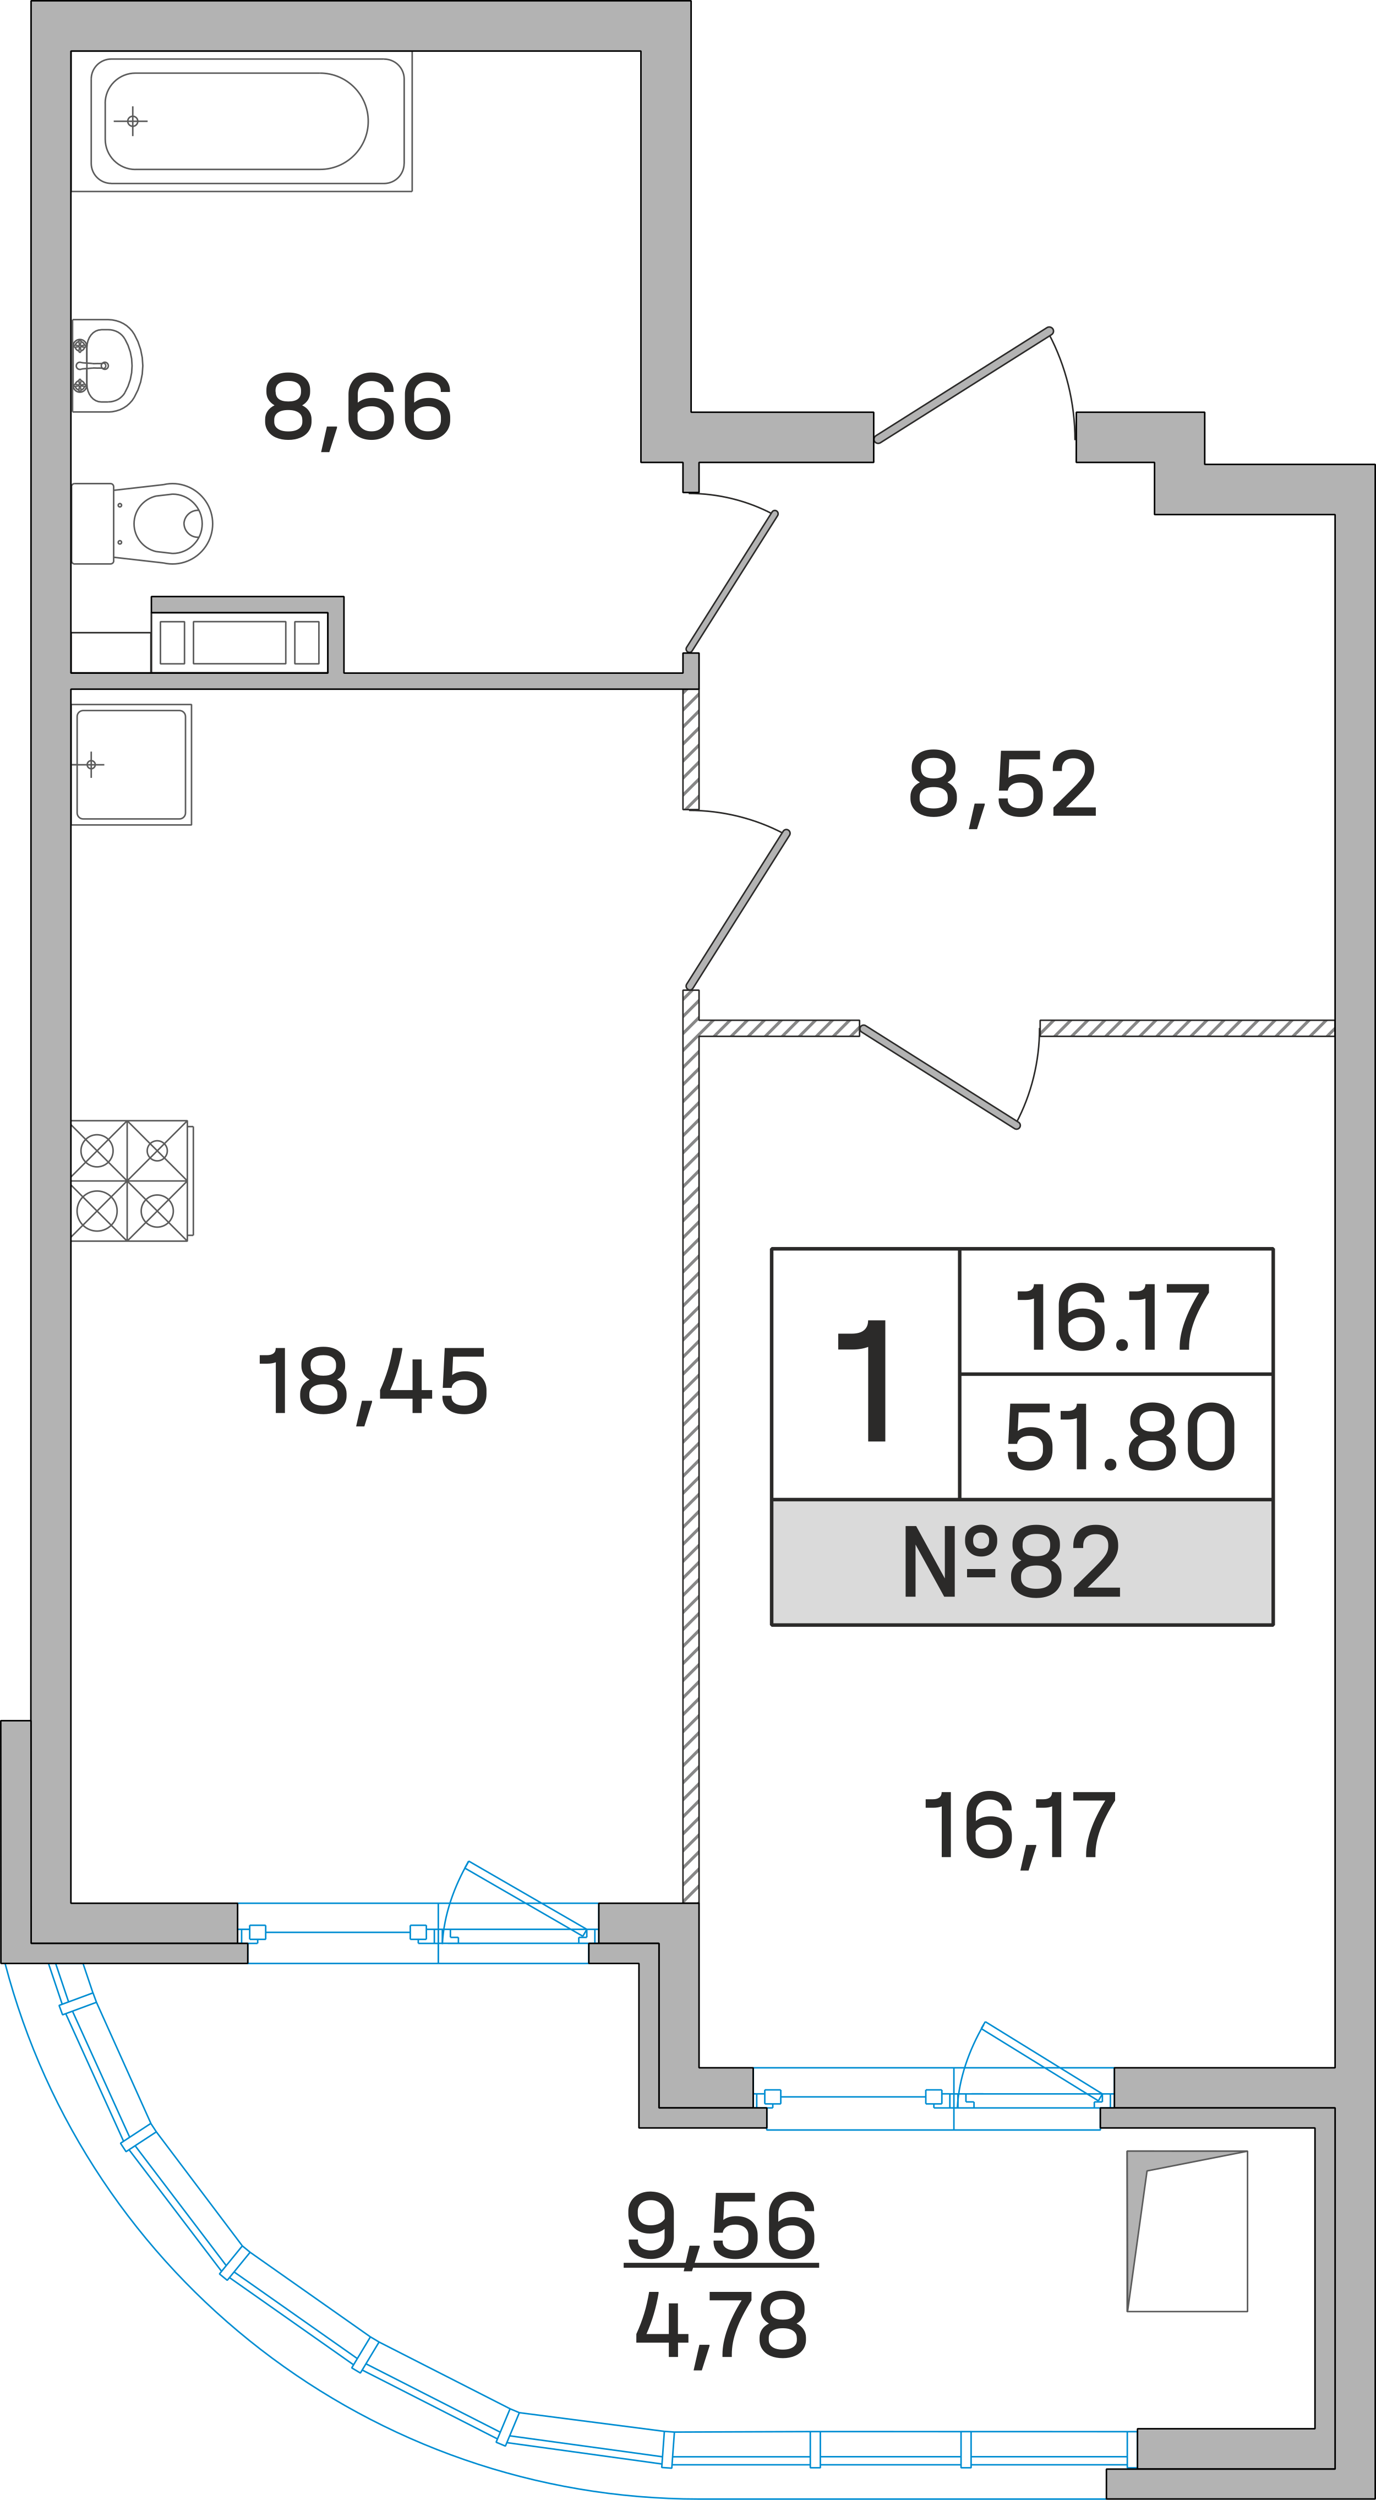 <?xml version="1.0" encoding="utf-8"?>
<!-- Generator: Adobe Illustrator 24.3.0, SVG Export Plug-In . SVG Version: 6.00 Build 0)  -->
<svg version="1.0" xmlns="http://www.w3.org/2000/svg" xmlns:xlink="http://www.w3.org/1999/xlink" x="0px" y="0px"
	 viewBox="0 0 194.42 353.11" enable-background="new 0 0 194.42 353.11" xml:space="preserve">
<g id="NLBW">
	<g>
		<g>
			<g>
				<defs>
					<polygon id="SVGID_261_" points="96.5,139.87 98.77,139.87 98.77,144.12 121.45,144.12 121.45,146.39 98.77,146.39 
						98.77,268.85 96.5,268.85 					"/>
				</defs>
				<clipPath id="SVGID_2_">
					<use xlink:href="#SVGID_261_"  overflow="visible"/>
				</clipPath>
				
					<line clip-path="url(#SVGID_2_)" fill-rule="evenodd" clip-rule="evenodd" fill="none" stroke="#878787" stroke-width="0.425" stroke-miterlimit="22.926" x1="79.18" y1="312.45" x2="186.6" y2="205.02"/>
				
					<line clip-path="url(#SVGID_2_)" fill-rule="evenodd" clip-rule="evenodd" fill="none" stroke="#878787" stroke-width="0.425" stroke-miterlimit="22.926" x1="77.97" y1="311.25" x2="185.4" y2="203.82"/>
				
					<line clip-path="url(#SVGID_2_)" fill-rule="evenodd" clip-rule="evenodd" fill="none" stroke="#878787" stroke-width="0.425" stroke-miterlimit="22.926" x1="76.77" y1="310.04" x2="184.2" y2="202.62"/>
				
					<line clip-path="url(#SVGID_2_)" fill-rule="evenodd" clip-rule="evenodd" fill="none" stroke="#878787" stroke-width="0.425" stroke-miterlimit="22.926" x1="75.57" y1="308.84" x2="182.99" y2="201.41"/>
				
					<line clip-path="url(#SVGID_2_)" fill-rule="evenodd" clip-rule="evenodd" fill="none" stroke="#878787" stroke-width="0.425" stroke-miterlimit="22.926" x1="74.37" y1="307.64" x2="181.79" y2="200.21"/>
				
					<line clip-path="url(#SVGID_2_)" fill-rule="evenodd" clip-rule="evenodd" fill="none" stroke="#878787" stroke-width="0.425" stroke-miterlimit="22.926" x1="73.16" y1="306.43" x2="180.59" y2="199.01"/>
				
					<line clip-path="url(#SVGID_2_)" fill-rule="evenodd" clip-rule="evenodd" fill="none" stroke="#878787" stroke-width="0.425" stroke-miterlimit="22.926" x1="71.96" y1="305.23" x2="179.39" y2="197.81"/>
				
					<line clip-path="url(#SVGID_2_)" fill-rule="evenodd" clip-rule="evenodd" fill="none" stroke="#878787" stroke-width="0.425" stroke-miterlimit="22.926" x1="70.76" y1="304.03" x2="178.18" y2="196.6"/>
				
					<line clip-path="url(#SVGID_2_)" fill-rule="evenodd" clip-rule="evenodd" fill="none" stroke="#878787" stroke-width="0.425" stroke-miterlimit="22.926" x1="69.56" y1="302.83" x2="176.98" y2="195.4"/>
				
					<line clip-path="url(#SVGID_2_)" fill-rule="evenodd" clip-rule="evenodd" fill="none" stroke="#878787" stroke-width="0.425" stroke-miterlimit="22.926" x1="68.35" y1="301.62" x2="175.78" y2="194.2"/>
				
					<line clip-path="url(#SVGID_2_)" fill-rule="evenodd" clip-rule="evenodd" fill="none" stroke="#878787" stroke-width="0.425" stroke-miterlimit="22.926" x1="67.15" y1="300.42" x2="174.58" y2="193"/>
				
					<line clip-path="url(#SVGID_2_)" fill-rule="evenodd" clip-rule="evenodd" fill="none" stroke="#878787" stroke-width="0.425" stroke-miterlimit="22.926" x1="65.95" y1="299.22" x2="173.37" y2="191.79"/>
				
					<line clip-path="url(#SVGID_2_)" fill-rule="evenodd" clip-rule="evenodd" fill="none" stroke="#878787" stroke-width="0.425" stroke-miterlimit="22.926" x1="64.75" y1="298.02" x2="172.17" y2="190.59"/>
				
					<line clip-path="url(#SVGID_2_)" fill-rule="evenodd" clip-rule="evenodd" fill="none" stroke="#878787" stroke-width="0.425" stroke-miterlimit="22.926" x1="63.54" y1="296.81" x2="170.97" y2="189.39"/>
				
					<line clip-path="url(#SVGID_2_)" fill-rule="evenodd" clip-rule="evenodd" fill="none" stroke="#878787" stroke-width="0.425" stroke-miterlimit="22.926" x1="62.34" y1="295.61" x2="169.77" y2="188.19"/>
				
					<line clip-path="url(#SVGID_2_)" fill-rule="evenodd" clip-rule="evenodd" fill="none" stroke="#878787" stroke-width="0.425" stroke-miterlimit="22.926" x1="61.14" y1="294.41" x2="168.56" y2="186.98"/>
				
					<line clip-path="url(#SVGID_2_)" fill-rule="evenodd" clip-rule="evenodd" fill="none" stroke="#878787" stroke-width="0.425" stroke-miterlimit="22.926" x1="59.93" y1="293.21" x2="167.36" y2="185.78"/>
				
					<line clip-path="url(#SVGID_2_)" fill-rule="evenodd" clip-rule="evenodd" fill="none" stroke="#878787" stroke-width="0.425" stroke-miterlimit="22.926" x1="58.73" y1="292" x2="166.16" y2="184.58"/>
				
					<line clip-path="url(#SVGID_2_)" fill-rule="evenodd" clip-rule="evenodd" fill="none" stroke="#878787" stroke-width="0.425" stroke-miterlimit="22.926" x1="57.53" y1="290.8" x2="164.95" y2="183.37"/>
				
					<line clip-path="url(#SVGID_2_)" fill-rule="evenodd" clip-rule="evenodd" fill="none" stroke="#878787" stroke-width="0.425" stroke-miterlimit="22.926" x1="56.33" y1="289.6" x2="163.75" y2="182.17"/>
				
					<line clip-path="url(#SVGID_2_)" fill-rule="evenodd" clip-rule="evenodd" fill="none" stroke="#878787" stroke-width="0.425" stroke-miterlimit="22.926" x1="55.12" y1="288.4" x2="162.55" y2="180.97"/>
				
					<line clip-path="url(#SVGID_2_)" fill-rule="evenodd" clip-rule="evenodd" fill="none" stroke="#878787" stroke-width="0.425" stroke-miterlimit="22.926" x1="53.92" y1="287.19" x2="161.35" y2="179.77"/>
				
					<line clip-path="url(#SVGID_2_)" fill-rule="evenodd" clip-rule="evenodd" fill="none" stroke="#878787" stroke-width="0.425" stroke-miterlimit="22.926" x1="52.72" y1="285.99" x2="160.14" y2="178.56"/>
				
					<line clip-path="url(#SVGID_2_)" fill-rule="evenodd" clip-rule="evenodd" fill="none" stroke="#878787" stroke-width="0.425" stroke-miterlimit="22.926" x1="51.52" y1="284.79" x2="158.94" y2="177.36"/>
				
					<line clip-path="url(#SVGID_2_)" fill-rule="evenodd" clip-rule="evenodd" fill="none" stroke="#878787" stroke-width="0.425" stroke-miterlimit="22.926" x1="50.31" y1="283.58" x2="157.74" y2="176.16"/>
				
					<line clip-path="url(#SVGID_2_)" fill-rule="evenodd" clip-rule="evenodd" fill="none" stroke="#878787" stroke-width="0.425" stroke-miterlimit="22.926" x1="49.11" y1="282.38" x2="156.54" y2="174.96"/>
				
					<line clip-path="url(#SVGID_2_)" fill-rule="evenodd" clip-rule="evenodd" fill="none" stroke="#878787" stroke-width="0.425" stroke-miterlimit="22.926" x1="47.91" y1="281.18" x2="155.33" y2="173.75"/>
				
					<line clip-path="url(#SVGID_2_)" fill-rule="evenodd" clip-rule="evenodd" fill="none" stroke="#878787" stroke-width="0.425" stroke-miterlimit="22.926" x1="46.71" y1="279.98" x2="154.13" y2="172.55"/>
				
					<line clip-path="url(#SVGID_2_)" fill-rule="evenodd" clip-rule="evenodd" fill="none" stroke="#878787" stroke-width="0.425" stroke-miterlimit="22.926" x1="45.5" y1="278.77" x2="152.93" y2="171.35"/>
				
					<line clip-path="url(#SVGID_2_)" fill-rule="evenodd" clip-rule="evenodd" fill="none" stroke="#878787" stroke-width="0.425" stroke-miterlimit="22.926" x1="44.3" y1="277.57" x2="151.73" y2="170.15"/>
				
					<line clip-path="url(#SVGID_2_)" fill-rule="evenodd" clip-rule="evenodd" fill="none" stroke="#878787" stroke-width="0.425" stroke-miterlimit="22.926" x1="43.1" y1="276.37" x2="150.52" y2="168.94"/>
				
					<line clip-path="url(#SVGID_2_)" fill-rule="evenodd" clip-rule="evenodd" fill="none" stroke="#878787" stroke-width="0.425" stroke-miterlimit="22.926" x1="41.9" y1="275.17" x2="149.32" y2="167.74"/>
				
					<line clip-path="url(#SVGID_2_)" fill-rule="evenodd" clip-rule="evenodd" fill="none" stroke="#878787" stroke-width="0.425" stroke-miterlimit="22.926" x1="40.69" y1="273.96" x2="148.12" y2="166.54"/>
				
					<line clip-path="url(#SVGID_2_)" fill-rule="evenodd" clip-rule="evenodd" fill="none" stroke="#878787" stroke-width="0.425" stroke-miterlimit="22.926" x1="39.49" y1="272.76" x2="146.92" y2="165.34"/>
				
					<line clip-path="url(#SVGID_2_)" fill-rule="evenodd" clip-rule="evenodd" fill="none" stroke="#878787" stroke-width="0.425" stroke-miterlimit="22.926" x1="38.29" y1="271.56" x2="145.71" y2="164.13"/>
				
					<line clip-path="url(#SVGID_2_)" fill-rule="evenodd" clip-rule="evenodd" fill="none" stroke="#878787" stroke-width="0.425" stroke-miterlimit="22.926" x1="37.08" y1="270.36" x2="144.51" y2="162.93"/>
				
					<line clip-path="url(#SVGID_2_)" fill-rule="evenodd" clip-rule="evenodd" fill="none" stroke="#878787" stroke-width="0.425" stroke-miterlimit="22.926" x1="35.88" y1="269.15" x2="143.31" y2="161.73"/>
				
					<line clip-path="url(#SVGID_2_)" fill-rule="evenodd" clip-rule="evenodd" fill="none" stroke="#878787" stroke-width="0.425" stroke-miterlimit="22.926" x1="34.68" y1="267.95" x2="142.1" y2="160.52"/>
				
					<line clip-path="url(#SVGID_2_)" fill-rule="evenodd" clip-rule="evenodd" fill="none" stroke="#878787" stroke-width="0.425" stroke-miterlimit="22.926" x1="33.48" y1="266.75" x2="140.9" y2="159.32"/>
				
					<line clip-path="url(#SVGID_2_)" fill-rule="evenodd" clip-rule="evenodd" fill="none" stroke="#878787" stroke-width="0.425" stroke-miterlimit="22.926" x1="32.27" y1="265.55" x2="139.7" y2="158.12"/>
				
					<line clip-path="url(#SVGID_2_)" fill-rule="evenodd" clip-rule="evenodd" fill="none" stroke="#878787" stroke-width="0.425" stroke-miterlimit="22.926" x1="31.07" y1="264.34" x2="138.5" y2="156.92"/>
				
					<line clip-path="url(#SVGID_2_)" fill-rule="evenodd" clip-rule="evenodd" fill="none" stroke="#878787" stroke-width="0.425" stroke-miterlimit="22.926" x1="29.87" y1="263.14" x2="137.29" y2="155.71"/>
				
					<line clip-path="url(#SVGID_2_)" fill-rule="evenodd" clip-rule="evenodd" fill="none" stroke="#878787" stroke-width="0.425" stroke-miterlimit="22.926" x1="28.67" y1="261.94" x2="136.09" y2="154.51"/>
				
					<line clip-path="url(#SVGID_2_)" fill-rule="evenodd" clip-rule="evenodd" fill="none" stroke="#878787" stroke-width="0.425" stroke-miterlimit="22.926" x1="27.46" y1="260.73" x2="134.89" y2="153.31"/>
				
					<line clip-path="url(#SVGID_2_)" fill-rule="evenodd" clip-rule="evenodd" fill="none" stroke="#878787" stroke-width="0.425" stroke-miterlimit="22.926" x1="26.26" y1="259.53" x2="133.69" y2="152.11"/>
				
					<line clip-path="url(#SVGID_2_)" fill-rule="evenodd" clip-rule="evenodd" fill="none" stroke="#878787" stroke-width="0.425" stroke-miterlimit="22.926" x1="25.06" y1="258.33" x2="132.48" y2="150.9"/>
				
					<line clip-path="url(#SVGID_2_)" fill-rule="evenodd" clip-rule="evenodd" fill="none" stroke="#878787" stroke-width="0.425" stroke-miterlimit="22.926" x1="23.86" y1="257.13" x2="131.28" y2="149.7"/>
				
					<line clip-path="url(#SVGID_2_)" fill-rule="evenodd" clip-rule="evenodd" fill="none" stroke="#878787" stroke-width="0.425" stroke-miterlimit="22.926" x1="22.65" y1="255.92" x2="130.08" y2="148.5"/>
				
					<line clip-path="url(#SVGID_2_)" fill-rule="evenodd" clip-rule="evenodd" fill="none" stroke="#878787" stroke-width="0.425" stroke-miterlimit="22.926" x1="21.45" y1="254.72" x2="128.88" y2="147.3"/>
				
					<line clip-path="url(#SVGID_2_)" fill-rule="evenodd" clip-rule="evenodd" fill="none" stroke="#878787" stroke-width="0.425" stroke-miterlimit="22.926" x1="20.25" y1="253.52" x2="127.67" y2="146.09"/>
				
					<line clip-path="url(#SVGID_2_)" fill-rule="evenodd" clip-rule="evenodd" fill="none" stroke="#878787" stroke-width="0.425" stroke-miterlimit="22.926" x1="19.05" y1="252.32" x2="126.47" y2="144.89"/>
				
					<line clip-path="url(#SVGID_2_)" fill-rule="evenodd" clip-rule="evenodd" fill="none" stroke="#878787" stroke-width="0.425" stroke-miterlimit="22.926" x1="17.84" y1="251.11" x2="125.27" y2="143.69"/>
				
					<line clip-path="url(#SVGID_2_)" fill-rule="evenodd" clip-rule="evenodd" fill="none" stroke="#878787" stroke-width="0.425" stroke-miterlimit="22.926" x1="16.64" y1="249.91" x2="124.07" y2="142.49"/>
				
					<line clip-path="url(#SVGID_2_)" fill-rule="evenodd" clip-rule="evenodd" fill="none" stroke="#878787" stroke-width="0.425" stroke-miterlimit="22.926" x1="15.44" y1="248.71" x2="122.86" y2="141.28"/>
				
					<line clip-path="url(#SVGID_2_)" fill-rule="evenodd" clip-rule="evenodd" fill="none" stroke="#878787" stroke-width="0.425" stroke-miterlimit="22.926" x1="14.23" y1="247.51" x2="121.66" y2="140.08"/>
				
					<line clip-path="url(#SVGID_2_)" fill-rule="evenodd" clip-rule="evenodd" fill="none" stroke="#878787" stroke-width="0.425" stroke-miterlimit="22.926" x1="13.03" y1="246.3" x2="120.46" y2="138.88"/>
				
					<line clip-path="url(#SVGID_2_)" fill-rule="evenodd" clip-rule="evenodd" fill="none" stroke="#878787" stroke-width="0.425" stroke-miterlimit="22.926" x1="11.83" y1="245.1" x2="119.25" y2="137.67"/>
				
					<line clip-path="url(#SVGID_2_)" fill-rule="evenodd" clip-rule="evenodd" fill="none" stroke="#878787" stroke-width="0.425" stroke-miterlimit="22.926" x1="10.63" y1="243.9" x2="118.05" y2="136.47"/>
				
					<line clip-path="url(#SVGID_2_)" fill-rule="evenodd" clip-rule="evenodd" fill="none" stroke="#878787" stroke-width="0.425" stroke-miterlimit="22.926" x1="9.42" y1="242.69" x2="116.85" y2="135.27"/>
				
					<line clip-path="url(#SVGID_2_)" fill-rule="evenodd" clip-rule="evenodd" fill="none" stroke="#878787" stroke-width="0.425" stroke-miterlimit="22.926" x1="8.22" y1="241.49" x2="115.65" y2="134.07"/>
				
					<line clip-path="url(#SVGID_2_)" fill-rule="evenodd" clip-rule="evenodd" fill="none" stroke="#878787" stroke-width="0.425" stroke-miterlimit="22.926" x1="7.02" y1="240.29" x2="114.44" y2="132.86"/>
				
					<line clip-path="url(#SVGID_2_)" fill-rule="evenodd" clip-rule="evenodd" fill="none" stroke="#878787" stroke-width="0.425" stroke-miterlimit="22.926" x1="5.82" y1="239.09" x2="113.24" y2="131.66"/>
				
					<line clip-path="url(#SVGID_2_)" fill-rule="evenodd" clip-rule="evenodd" fill="none" stroke="#878787" stroke-width="0.425" stroke-miterlimit="22.926" x1="4.61" y1="237.88" x2="112.04" y2="130.46"/>
				
					<line clip-path="url(#SVGID_2_)" fill-rule="evenodd" clip-rule="evenodd" fill="none" stroke="#878787" stroke-width="0.425" stroke-miterlimit="22.926" x1="3.41" y1="236.68" x2="110.84" y2="129.26"/>
				
					<line clip-path="url(#SVGID_2_)" fill-rule="evenodd" clip-rule="evenodd" fill="none" stroke="#878787" stroke-width="0.425" stroke-miterlimit="22.926" x1="2.21" y1="235.48" x2="109.63" y2="128.05"/>
			</g>
			
				<polygon fill-rule="evenodd" clip-rule="evenodd" fill="none" stroke="#2B2A29" stroke-width="0.216" stroke-linejoin="bevel" stroke-miterlimit="22.926" points="
				96.5,139.87 98.77,139.87 98.77,144.12 121.45,144.12 121.45,146.39 98.77,146.39 98.77,268.85 96.5,268.85 			"/>
		</g>
		<g>
			<g>
				<defs>
					<rect id="SVGID_263_" x="146.97" y="144.12" width="41.67" height="2.27"/>
				</defs>
				<clipPath id="SVGID_4_">
					<use xlink:href="#SVGID_263_"  overflow="visible"/>
				</clipPath>
				
					<line clip-path="url(#SVGID_4_)" fill-rule="evenodd" clip-rule="evenodd" fill="none" stroke="#878787" stroke-width="0.425" stroke-miterlimit="22.926" x1="150.45" y1="185.86" x2="190.41" y2="145.89"/>
				
					<line clip-path="url(#SVGID_4_)" fill-rule="evenodd" clip-rule="evenodd" fill="none" stroke="#878787" stroke-width="0.425" stroke-miterlimit="22.926" x1="149.24" y1="184.65" x2="189.21" y2="144.69"/>
				
					<line clip-path="url(#SVGID_4_)" fill-rule="evenodd" clip-rule="evenodd" fill="none" stroke="#878787" stroke-width="0.425" stroke-miterlimit="22.926" x1="148.04" y1="183.45" x2="188.01" y2="143.49"/>
				
					<line clip-path="url(#SVGID_4_)" fill-rule="evenodd" clip-rule="evenodd" fill="none" stroke="#878787" stroke-width="0.425" stroke-miterlimit="22.926" x1="146.84" y1="182.25" x2="186.8" y2="142.28"/>
				
					<line clip-path="url(#SVGID_4_)" fill-rule="evenodd" clip-rule="evenodd" fill="none" stroke="#878787" stroke-width="0.425" stroke-miterlimit="22.926" x1="145.64" y1="181.05" x2="185.6" y2="141.08"/>
				
					<line clip-path="url(#SVGID_4_)" fill-rule="evenodd" clip-rule="evenodd" fill="none" stroke="#878787" stroke-width="0.425" stroke-miterlimit="22.926" x1="144.43" y1="179.84" x2="184.4" y2="139.88"/>
				
					<line clip-path="url(#SVGID_4_)" fill-rule="evenodd" clip-rule="evenodd" fill="none" stroke="#878787" stroke-width="0.425" stroke-miterlimit="22.926" x1="143.23" y1="178.64" x2="183.19" y2="138.68"/>
				
					<line clip-path="url(#SVGID_4_)" fill-rule="evenodd" clip-rule="evenodd" fill="none" stroke="#878787" stroke-width="0.425" stroke-miterlimit="22.926" x1="142.03" y1="177.44" x2="181.99" y2="137.47"/>
				
					<line clip-path="url(#SVGID_4_)" fill-rule="evenodd" clip-rule="evenodd" fill="none" stroke="#878787" stroke-width="0.425" stroke-miterlimit="22.926" x1="140.82" y1="176.24" x2="180.79" y2="136.27"/>
				
					<line clip-path="url(#SVGID_4_)" fill-rule="evenodd" clip-rule="evenodd" fill="none" stroke="#878787" stroke-width="0.425" stroke-miterlimit="22.926" x1="139.62" y1="175.03" x2="179.59" y2="135.07"/>
				
					<line clip-path="url(#SVGID_4_)" fill-rule="evenodd" clip-rule="evenodd" fill="none" stroke="#878787" stroke-width="0.425" stroke-miterlimit="22.926" x1="138.42" y1="173.83" x2="178.38" y2="133.87"/>
				
					<line clip-path="url(#SVGID_4_)" fill-rule="evenodd" clip-rule="evenodd" fill="none" stroke="#878787" stroke-width="0.425" stroke-miterlimit="22.926" x1="137.22" y1="172.63" x2="177.18" y2="132.66"/>
				
					<line clip-path="url(#SVGID_4_)" fill-rule="evenodd" clip-rule="evenodd" fill="none" stroke="#878787" stroke-width="0.425" stroke-miterlimit="22.926" x1="136.01" y1="171.43" x2="175.98" y2="131.46"/>
				
					<line clip-path="url(#SVGID_4_)" fill-rule="evenodd" clip-rule="evenodd" fill="none" stroke="#878787" stroke-width="0.425" stroke-miterlimit="22.926" x1="134.81" y1="170.22" x2="174.78" y2="130.26"/>
				
					<line clip-path="url(#SVGID_4_)" fill-rule="evenodd" clip-rule="evenodd" fill="none" stroke="#878787" stroke-width="0.425" stroke-miterlimit="22.926" x1="133.61" y1="169.02" x2="173.57" y2="129.06"/>
				
					<line clip-path="url(#SVGID_4_)" fill-rule="evenodd" clip-rule="evenodd" fill="none" stroke="#878787" stroke-width="0.425" stroke-miterlimit="22.926" x1="132.41" y1="167.82" x2="172.37" y2="127.85"/>
				
					<line clip-path="url(#SVGID_4_)" fill-rule="evenodd" clip-rule="evenodd" fill="none" stroke="#878787" stroke-width="0.425" stroke-miterlimit="22.926" x1="131.2" y1="166.62" x2="171.17" y2="126.65"/>
				
					<line clip-path="url(#SVGID_4_)" fill-rule="evenodd" clip-rule="evenodd" fill="none" stroke="#878787" stroke-width="0.425" stroke-miterlimit="22.926" x1="130" y1="165.41" x2="169.97" y2="125.45"/>
				
					<line clip-path="url(#SVGID_4_)" fill-rule="evenodd" clip-rule="evenodd" fill="none" stroke="#878787" stroke-width="0.425" stroke-miterlimit="22.926" x1="128.8" y1="164.21" x2="168.76" y2="124.25"/>
				
					<line clip-path="url(#SVGID_4_)" fill-rule="evenodd" clip-rule="evenodd" fill="none" stroke="#878787" stroke-width="0.425" stroke-miterlimit="22.926" x1="127.6" y1="163.01" x2="167.56" y2="123.04"/>
			</g>
			
				<rect x="146.97" y="144.12" fill-rule="evenodd" clip-rule="evenodd" fill="none" stroke="#2B2A29" stroke-width="0.216" stroke-linejoin="bevel" stroke-miterlimit="22.926" width="41.67" height="2.27"/>
		</g>
		<g>
			<g>
				<defs>
					<rect id="SVGID_265_" x="96.5" y="97.35" width="2.27" height="17.01"/>
				</defs>
				<clipPath id="SVGID_6_">
					<use xlink:href="#SVGID_265_"  overflow="visible"/>
				</clipPath>
				
					<line clip-path="url(#SVGID_6_)" fill-rule="evenodd" clip-rule="evenodd" fill="none" stroke="#878787" stroke-width="0.425" stroke-miterlimit="22.926" x1="97.26" y1="118.78" x2="108.73" y2="107.31"/>
				
					<line clip-path="url(#SVGID_6_)" fill-rule="evenodd" clip-rule="evenodd" fill="none" stroke="#878787" stroke-width="0.425" stroke-miterlimit="22.926" x1="96.05" y1="117.58" x2="107.53" y2="106.11"/>
				
					<line clip-path="url(#SVGID_6_)" fill-rule="evenodd" clip-rule="evenodd" fill="none" stroke="#878787" stroke-width="0.425" stroke-miterlimit="22.926" x1="94.85" y1="116.38" x2="106.33" y2="104.9"/>
				
					<line clip-path="url(#SVGID_6_)" fill-rule="evenodd" clip-rule="evenodd" fill="none" stroke="#878787" stroke-width="0.425" stroke-miterlimit="22.926" x1="93.65" y1="115.17" x2="105.12" y2="103.7"/>
				
					<line clip-path="url(#SVGID_6_)" fill-rule="evenodd" clip-rule="evenodd" fill="none" stroke="#878787" stroke-width="0.425" stroke-miterlimit="22.926" x1="92.45" y1="113.97" x2="103.92" y2="102.5"/>
				
					<line clip-path="url(#SVGID_6_)" fill-rule="evenodd" clip-rule="evenodd" fill="none" stroke="#878787" stroke-width="0.425" stroke-miterlimit="22.926" x1="91.24" y1="112.77" x2="102.72" y2="101.3"/>
				
					<line clip-path="url(#SVGID_6_)" fill-rule="evenodd" clip-rule="evenodd" fill="none" stroke="#878787" stroke-width="0.425" stroke-miterlimit="22.926" x1="90.04" y1="111.57" x2="101.51" y2="100.09"/>
				
					<line clip-path="url(#SVGID_6_)" fill-rule="evenodd" clip-rule="evenodd" fill="none" stroke="#878787" stroke-width="0.425" stroke-miterlimit="22.926" x1="88.84" y1="110.36" x2="100.31" y2="98.89"/>
				
					<line clip-path="url(#SVGID_6_)" fill-rule="evenodd" clip-rule="evenodd" fill="none" stroke="#878787" stroke-width="0.425" stroke-miterlimit="22.926" x1="87.64" y1="109.16" x2="99.11" y2="97.69"/>
				
					<line clip-path="url(#SVGID_6_)" fill-rule="evenodd" clip-rule="evenodd" fill="none" stroke="#878787" stroke-width="0.425" stroke-miterlimit="22.926" x1="86.43" y1="107.96" x2="97.91" y2="96.49"/>
			</g>
			
				<rect x="96.5" y="97.35" fill-rule="evenodd" clip-rule="evenodd" fill="none" stroke="#2B2A29" stroke-width="0.216" stroke-linejoin="bevel" stroke-miterlimit="22.926" width="2.27" height="17.01"/>
		</g>
	</g>
</g>
<g id="Elements">
	
		<path fill-rule="evenodd" clip-rule="evenodd" fill="none" stroke="#008DD2" stroke-width="0.216" stroke-linejoin="bevel" stroke-miterlimit="22.926" d="
		M160.7,343.49h-1.42v5.11h1.42V343.49L160.7,343.49z M137.21,343.48h-1.42v5.11h1.42V343.48L137.21,343.48z M115.91,343.48h-1.42
		v5.11h1.42V343.48L115.91,343.48z M95.29,343.55l-1.42-0.1l-0.37,5.1l1.42,0.1L95.29,343.55L95.29,343.55z M73.38,340.81
		l-1.31-0.55l-1.97,4.72l1.31,0.55L73.38,340.81L73.38,340.81z M53.56,330.83l-1.22-0.73l-2.64,4.38l1.22,0.73L53.56,330.83
		L53.56,330.83z M35.34,318.15l-1.1-0.9l-3.23,3.96l1.1,0.9L35.34,318.15L35.34,318.15z M22.09,301.14l-0.78-1.19l-4.28,2.8
		l0.78,1.19L22.09,301.14L22.09,301.14z M13.63,282.84l-0.49-1.33l-4.79,1.77l0.49,1.33L13.63,282.84L13.63,282.84z M17.46,302.47
		l-8.17-18.02 M8.79,283.12l-1.94-5.77 M9.69,282.78l-1.83-5.43 M13.13,281.51l-1.4-4.16 M6.85,277.35h4.89 M13.63,282.84
		l7.69,17.11 M18.32,301.9l-8.08-17.81 M34.24,317.25l-12.15-16.11 M18.23,303.66l13.08,17.19 M31.97,320.04L19.09,303.1
		 M35.34,318.15l16.99,11.95 M50.49,333.17l-17.41-12.24 M32.43,321.73l17.53,12.32 M51.17,334.78l19.12,9.74 M70.69,343.57
		L51.7,333.9 M53.56,330.83l18.51,9.43 M72.02,344.08l21.59,2.96 M93.53,348.06l-21.92-3.02 M95.03,347.04h19.46 M114.49,348.17
		H94.95 M135.79,348.17h-19.88v-1.14h19.88V348.17L135.79,348.17z M159.28,348.17h-22.07v-1.14h22.07V348.17L159.28,348.17z
		 M159.28,343.49l-43.37-0.01h-1.42l-19.2,0.07l-1.42-0.1l-20.49-2.64"/>
	
		<path fill-rule="evenodd" clip-rule="evenodd" fill="none" stroke="#008DD2" stroke-width="0.216" stroke-linejoin="bevel" stroke-miterlimit="22.926" d="
		M156.32,353.01H98.77c-46.15,0.02-86.39-31.2-98.05-75.65"/>
	
		<path fill-rule="evenodd" clip-rule="evenodd" fill="none" stroke="#5B5B5B" stroke-width="0.216" stroke-linejoin="bevel" stroke-miterlimit="22.926" d="
		M26.47,159.14h0.85 M26.47,158.31H9.46v17.01h17.01V158.31L26.47,158.31z M26.47,174.5h0.85 M27.32,159.14v15.36 M9.46,166.82
		l8.5,8.5 M26.47,166.82l-8.5,8.5 M17.97,158.31l8.5,8.5 M17.97,158.31l-8.5,8.5 M9.46,158.31l17.01,17.01 M26.47,158.31
		L9.46,175.32 M17.97,175.32v-17.01 M9.46,166.82h17.01 M15.98,162.56c0,1.25-1.02,2.27-2.27,2.27c-1.25,0-2.27-1.02-2.27-2.27
		c0-1.25,1.02-2.27,2.27-2.27C14.97,160.3,15.98,161.31,15.98,162.56L15.98,162.56z M24.49,171.07c0,1.25-1.02,2.27-2.27,2.27
		c-1.25,0-2.27-1.02-2.27-2.27c0-1.25,1.02-2.27,2.27-2.27C23.47,168.8,24.49,169.82,24.49,171.07L24.49,171.07z M23.64,162.56
		c0,0.78-0.63,1.42-1.42,1.42c-0.78,0-1.42-0.63-1.42-1.42c0-0.78,0.63-1.42,1.42-1.42C23,161.15,23.64,161.78,23.64,162.56
		L23.64,162.56z M16.55,171.07c0,1.57-1.27,2.83-2.83,2.83s-2.83-1.27-2.83-2.83c0-1.57,1.27-2.83,2.83-2.83
		S16.55,169.5,16.55,171.07z"/>
	<g>
		<g>
			
				<path fill-rule="evenodd" clip-rule="evenodd" fill="none" stroke="#5B5B5B" stroke-width="0.216" stroke-linejoin="bevel" stroke-miterlimit="22.926" d="
				M45.23,23.93c3.76,0,6.8-3.05,6.8-6.8c0-3.76-3.05-6.8-6.8-6.8 M14.87,19.68c0,1.13,0.45,2.21,1.25,3.01
				c0.8,0.8,1.88,1.25,3.01,1.25 M19.12,10.33c-1.13,0-2.21,0.45-3.01,1.25c-0.8,0.8-1.25,1.88-1.25,3.01 M14.87,14.58v5.1
				 M12.89,23.08c0,0.75,0.3,1.47,0.83,2c0.53,0.53,1.25,0.83,2,0.83 M15.72,8.34c-0.75,0-1.47,0.3-2,0.83
				c-0.53,0.53-0.83,1.25-0.83,2 M45.23,23.93h-26.1 M19.12,10.33h26.1 M57.11,11.18c0-1.57-1.27-2.83-2.83-2.83 M54.27,25.92
				c0.75,0,1.47-0.3,2-0.83c0.53-0.53,0.83-1.25,0.83-2 M57.11,11.18v11.91 M15.72,8.34h38.55 M54.27,25.92H15.72 M12.89,11.18
				v11.91 M18.76,16.42c-0.39,0-0.71,0.32-0.71,0.71c0,0.39,0.32,0.71,0.71,0.71c0.39,0,0.71-0.32,0.71-0.71
				C19.47,16.74,19.15,16.42,18.76,16.42L18.76,16.42z M18.76,19.23v-4.21 M16.07,17.13h4.79 M58.24,7.21v19.84 M10.05,7.21h48.19
				 M10.05,7.21v19.84 M58.24,27.05H10.05"/>
			
				<path fill-rule="evenodd" clip-rule="evenodd" fill="none" stroke="#5B5B5B" stroke-width="0.216" stroke-linejoin="bevel" stroke-miterlimit="22.926" d="
				M12.28,49.09L12.28,49.09 M14.29,46.57h1.01 M10.25,45.15h5.05 M14.29,56.78h1.01 M10.25,58.19h5.05 M10.25,58.19V45.15
				 M12.28,54.26v-5.16 M12.28,49.09l0.04-0.49l0.11-0.47l0.19-0.44l0.25-0.38l0.3-0.31l0.35-0.23l0.38-0.14l0.39-0.05 M14.29,56.78
				l-0.39-0.05l-0.38-0.14l-0.35-0.23l-0.3-0.31l-0.25-0.38l-0.19-0.44l-0.11-0.47l-0.04-0.49 M18.97,47.21l0.52,1.05l0.38,1.11
				l0.23,1.14l0.08,1.16l-0.08,1.16l-0.23,1.14l-0.38,1.11l-0.52,1.05 M17.65,47.89l0.44,0.89l0.32,0.94l0.19,0.97l0.06,0.98
				l-0.06,0.98l-0.19,0.97l-0.32,0.94l-0.44,0.89 M17.65,55.46l-0.19,0.29L17.23,56l-0.26,0.23l-0.29,0.19l-0.32,0.15l-0.34,0.11
				l-0.35,0.07l-0.36,0.02 M18.97,56.13l-0.3,0.45l-0.36,0.4l-0.41,0.36l-0.46,0.3l-0.5,0.24l-0.53,0.17l-0.55,0.11l-0.56,0.04
				 M15.3,46.57l0.36,0.02l0.35,0.07l0.34,0.11l0.32,0.15l0.29,0.19l0.26,0.23l0.23,0.26l0.19,0.29 M15.3,45.15l0.56,0.04l0.55,0.11
				l0.53,0.17l0.5,0.24l0.46,0.3l0.41,0.36l0.36,0.4l0.3,0.45 M14.81,52.17c-0.27,0-0.5-0.22-0.5-0.5c0-0.27,0.22-0.5,0.5-0.5
				c0.27,0,0.5,0.22,0.5,0.5C15.31,51.95,15.09,52.17,14.81,52.17L14.81,52.17z M11.52,52.13l0.2-0.03 M11.52,51.22l0.2,0.03
				 M11.29,49.07l-0.04,0 M11.25,49.07l-0.04-0.01 M11.22,49.06l-0.03-0.02 M11.19,49.03l-0.03-0.03 M11.16,49.01l-0.02-0.03
				 M11.14,48.97l-0.01-0.04 M11.13,48.94l0-0.04 M11.13,48.9l0.01-0.04 M11.14,48.86l0.01-0.03 M11.15,48.83l0.02-0.03 M11.17,48.8
				l0.03-0.02 M11.2,48.78l0.03-0.02 M11.24,48.76l0.04-0.01 M11.27,48.75h0.04 M11.31,48.75l0.04,0.01 M11.35,48.76l0.03,0.02
				 M11.38,48.78l0.03,0.02 M11.41,48.8l0.02,0.03 M11.43,48.83l0.01,0.03 M11.45,48.86l0.01,0.04 M11.45,48.9l0,0.04 M11.45,48.94
				l-0.01,0.04 M11.44,48.97l-0.02,0.03 M11.42,49.01l-0.03,0.03 M11.4,49.03l-0.03,0.02 M11.36,49.06l-0.04,0.01 M11.33,49.07
				l-0.04,0 M12.2,48.91l-0.06,0.06 M12.14,48.97l-0.04,0.05 M12.1,49.02l-0.13,0.04 M11.97,49.06l-0.14-0.01 M11.83,49.05
				l-0.01-0.02 M11.83,49.03l-0.02,0.02 M11.81,49.05l-0.19-0.06 M11.62,48.99l-0.18-0.02 M12.2,48.91l-0.06-0.06 M12.14,48.85
				L12.1,48.8 M12.1,48.8l-0.13-0.04 M11.97,48.76l-0.14,0.01 M11.83,48.77l-0.01,0.02 M11.83,48.79l-0.02-0.02 M11.81,48.77
				l-0.19,0.06 M11.62,48.83l-0.18,0.02 M11.29,49.82l-0.06-0.06 M11.23,49.76l-0.05-0.04 M11.18,49.72l-0.04-0.13 M11.14,49.59
				l0.01-0.14 M11.15,49.45l0.02-0.01 M11.17,49.44l-0.02-0.02 M11.15,49.43l0.06-0.19 M11.21,49.24l0.02-0.18 M11.29,49.82
				l0.06-0.06 M11.35,49.76l0.05-0.04 M11.4,49.72l0.04-0.13 M11.44,49.59l-0.01-0.14 M11.43,49.45l-0.02-0.01 M11.41,49.44
				l0.02-0.02 M11.43,49.43l-0.06-0.19 M11.37,49.24l-0.02-0.18 M10.38,48.91l0.06-0.06 M10.44,48.85l0.04-0.05 M10.48,48.8
				l0.13-0.04 M10.61,48.76l0.14,0.01 M10.75,48.77l0.01,0.02 M10.76,48.79l0.02-0.02 M10.77,48.77l0.19,0.06 M10.97,48.83
				l0.18,0.02 M10.38,48.91l0.06,0.06 M10.44,48.97l0.04,0.05 M10.48,49.02l0.13,0.04 M10.61,49.06l0.14-0.01 M10.75,49.05
				l0.01-0.02 M10.76,49.03l0.02,0.02 M10.77,49.05l0.19-0.06 M10.97,48.99l0.18-0.02 M11.29,48l0.06,0.06 M11.36,48.06l0.05,0.04
				 M11.4,48.1l0.04,0.13 M11.44,48.23l-0.01,0.14 M11.43,48.37l-0.02,0.01 M11.41,48.38l0.02,0.02 M11.43,48.39l-0.06,0.19
				 M11.37,48.58l-0.02,0.18 M11.29,48l-0.06,0.06 M11.23,48.06l-0.05,0.04 M11.18,48.1l-0.04,0.13 M11.14,48.23l0.01,0.14
				 M11.15,48.37l0.02,0.01 M11.18,48.38l-0.02,0.02 M11.15,48.39l0.06,0.19 M11.21,48.58l0.02,0.18 M11.29,54.6l-0.04,0
				 M11.25,54.6l-0.04-0.01 M11.22,54.58l-0.03-0.02 M11.19,54.56l-0.03-0.03 M11.16,54.53l-0.02-0.03 M11.14,54.5l-0.01-0.04
				 M11.13,54.47l0-0.04 M11.13,54.43l0.01-0.04 M11.14,54.39l0.01-0.03 M11.15,54.36l0.02-0.03 M11.17,54.33l0.03-0.02 M11.2,54.3
				l0.03-0.02 M11.24,54.29l0.04-0.01 M11.27,54.28h0.04 M11.31,54.28l0.04,0.01 M11.35,54.29l0.03,0.02 M11.38,54.3l0.03,0.02
				 M11.41,54.33l0.02,0.03 M11.43,54.36l0.01,0.03 M11.45,54.39l0.01,0.04 M11.45,54.43l0,0.04 M11.45,54.47l-0.01,0.04
				 M11.44,54.5l-0.02,0.03 M11.42,54.53l-0.03,0.03 M11.4,54.56l-0.03,0.02 M11.36,54.58l-0.04,0.01 M11.33,54.6l-0.04,0
				 M12.2,54.44l-0.06,0.06 M12.14,54.5l-0.04,0.05 M12.1,54.55l-0.13,0.04 M11.97,54.59l-0.14-0.01 M11.83,54.58l-0.01-0.02
				 M11.83,54.56l-0.02,0.02 M11.81,54.58l-0.19-0.06 M11.62,54.52l-0.18-0.02 M12.2,54.44l-0.06-0.06 M12.14,54.38l-0.04-0.05
				 M12.1,54.33l-0.13-0.04 M11.97,54.29l-0.14,0.01 M11.83,54.3l-0.01,0.02 M11.83,54.32l-0.02-0.02 M11.81,54.3l-0.19,0.06
				 M11.62,54.36l-0.18,0.02 M11.29,55.35l-0.06-0.06 M11.23,55.29l-0.05-0.04 M11.18,55.25l-0.04-0.13 M11.14,55.12l0.01-0.14
				 M11.15,54.98l0.02-0.01 M11.17,54.97l-0.02-0.02 M11.15,54.96l0.06-0.19 M11.21,54.76l0.02-0.18 M11.29,55.35l0.06-0.06
				 M11.35,55.29l0.05-0.04 M11.4,55.25l0.04-0.13 M11.44,55.12l-0.01-0.14 M11.43,54.98l-0.02-0.01 M11.41,54.97l0.02-0.02
				 M11.43,54.96l-0.06-0.19 M11.37,54.76l-0.02-0.18 M10.38,54.44l0.06-0.06 M10.44,54.37l0.04-0.05 M10.48,54.33l0.13-0.04
				 M10.61,54.29l0.14,0.01 M10.75,54.3l0.01,0.02 M10.76,54.32l0.02-0.02 M10.77,54.3l0.19,0.06 M10.97,54.36l0.18,0.02
				 M10.38,54.44l0.06,0.06 M10.44,54.5l0.04,0.05 M10.48,54.55l0.13,0.04 M10.61,54.59l0.14-0.01 M10.75,54.58l0.01-0.02
				 M10.76,54.55l0.02,0.02 M10.77,54.58l0.19-0.06 M10.97,54.52l0.18-0.02 M11.29,53.53l0.06,0.06 M11.36,53.59l0.05,0.04
				 M11.4,53.63l0.04,0.13 M11.44,53.76l-0.01,0.14 M11.43,53.9l-0.02,0.01 M11.41,53.9l0.02,0.02 M11.43,53.92l-0.06,0.19
				 M11.37,54.11l-0.02,0.18 M11.29,53.53l-0.06,0.06 M11.23,53.59l-0.05,0.04 M11.18,53.63l-0.04,0.13 M11.14,53.76l0.01,0.14
				 M11.15,53.9l0.02,0.01 M11.18,53.9l-0.02,0.02 M11.15,53.92l0.06,0.19 M11.21,54.11l0.02,0.18 M11.29,49.07l-0.04,0
				 M11.25,49.07l-0.04-0.01 M11.22,49.06l-0.03-0.02 M11.19,49.03l-0.03-0.03 M11.16,49.01l-0.02-0.03 M11.14,48.97l-0.01-0.04
				 M11.13,48.94l0-0.04 M11.13,48.9l0.01-0.04 M11.14,48.86l0.01-0.03 M11.15,48.83l0.02-0.03 M11.17,48.8l0.03-0.02 M11.2,48.78
				l0.03-0.02 M11.24,48.76l0.04-0.01 M11.27,48.75h0.04 M11.31,48.75l0.04,0.01 M11.35,48.76l0.03,0.02 M11.38,48.78l0.03,0.02
				 M11.41,48.8l0.02,0.03 M11.43,48.83l0.01,0.03 M11.45,48.86l0.01,0.04 M11.45,48.9l0,0.04 M11.45,48.94l-0.01,0.04 M11.44,48.97
				l-0.02,0.03 M11.42,49.01l-0.03,0.03 M11.4,49.03l-0.03,0.02 M11.36,49.06l-0.04,0.01 M11.33,49.07l-0.04,0 M12.2,48.91
				l-0.06,0.06 M12.14,48.97l-0.04,0.05 M12.1,49.02l-0.13,0.04 M11.97,49.06l-0.14-0.01 M11.83,49.05l-0.01-0.02 M11.83,49.03
				l-0.02,0.02 M11.81,49.05l-0.19-0.06 M11.62,48.99l-0.18-0.02 M12.2,48.91l-0.06-0.06 M12.14,48.85L12.1,48.8 M12.1,48.8
				l-0.13-0.04 M11.97,48.76l-0.14,0.01 M11.83,48.77l-0.01,0.02 M11.83,48.79l-0.02-0.02 M11.81,48.77l-0.19,0.06 M11.62,48.83
				l-0.18,0.02 M11.29,49.82l-0.06-0.06 M11.23,49.76l-0.05-0.04 M11.18,49.72l-0.04-0.13 M11.14,49.59l0.01-0.14 M11.15,49.45
				l0.02-0.01 M11.17,49.44l-0.02-0.02 M11.15,49.43l0.06-0.19 M11.21,49.24l0.02-0.18 M11.29,49.82l0.06-0.06 M11.35,49.76
				l0.05-0.04 M11.4,49.72l0.04-0.13 M11.44,49.59l-0.01-0.14 M11.43,49.45l-0.02-0.01 M11.41,49.44l0.02-0.02 M11.43,49.43
				l-0.06-0.19 M11.37,49.24l-0.02-0.18 M10.38,48.91l0.06-0.06 M10.44,48.85l0.04-0.05 M10.48,48.8l0.13-0.04 M10.61,48.76
				l0.14,0.01 M10.75,48.77l0.01,0.02 M10.76,48.79l0.02-0.02 M10.77,48.77l0.19,0.06 M10.97,48.83l0.18,0.02 M10.38,48.91
				l0.06,0.06 M10.44,48.97l0.04,0.05 M10.48,49.02l0.13,0.04 M10.61,49.06l0.14-0.01 M10.75,49.05l0.01-0.02 M10.76,49.03
				l0.02,0.02 M10.77,49.05l0.19-0.06 M10.97,48.99l0.18-0.02 M11.29,48l0.06,0.06 M11.36,48.06l0.05,0.04 M11.4,48.1l0.04,0.13
				 M11.44,48.23l-0.01,0.14 M11.43,48.37l-0.02,0.01 M11.41,48.38l0.02,0.02 M11.43,48.39l-0.06,0.19 M11.37,48.58l-0.02,0.18
				 M11.29,48l-0.06,0.06 M11.23,48.06l-0.05,0.04 M11.18,48.1l-0.04,0.13 M11.14,48.23l0.01,0.14 M11.15,48.37l0.02,0.01
				 M11.18,48.38l-0.02,0.02 M11.15,48.39l0.06,0.19 M11.21,48.58l0.02,0.18 M11.29,54.6l-0.04,0 M11.25,54.6l-0.04-0.01
				 M11.22,54.58l-0.03-0.02 M11.19,54.56l-0.03-0.03 M11.16,54.53l-0.02-0.03 M11.14,54.5l-0.01-0.04 M11.13,54.47l0-0.04
				 M11.13,54.43l0.01-0.04 M11.14,54.39l0.01-0.03 M11.15,54.36l0.02-0.03 M11.17,54.33l0.03-0.02 M11.2,54.3l0.03-0.02
				 M11.24,54.29l0.04-0.01 M11.27,54.28h0.04 M11.31,54.28l0.04,0.01 M11.35,54.29l0.03,0.02 M11.38,54.3l0.03,0.02 M11.41,54.33
				l0.02,0.03 M11.43,54.36l0.01,0.03 M11.45,54.39l0.01,0.04 M11.45,54.43l0,0.04 M11.45,54.47l-0.01,0.04 M11.44,54.5l-0.02,0.03
				 M11.42,54.53l-0.03,0.03 M11.4,54.56l-0.03,0.02 M11.36,54.58l-0.04,0.01 M11.33,54.6l-0.04,0 M12.2,54.44l-0.06,0.06
				 M12.14,54.5l-0.04,0.05 M12.1,54.55l-0.13,0.04 M11.97,54.59l-0.14-0.01 M11.83,54.58l-0.01-0.02 M11.83,54.56l-0.02,0.02
				 M11.81,54.58l-0.19-0.06 M11.62,54.52l-0.18-0.02 M12.2,54.44l-0.06-0.06 M12.14,54.38l-0.04-0.05 M12.1,54.33l-0.13-0.04
				 M11.97,54.29l-0.14,0.01 M11.83,54.3l-0.01,0.02 M11.83,54.32l-0.02-0.02 M11.81,54.3l-0.19,0.06 M11.62,54.36l-0.18,0.02
				 M11.29,55.35l-0.06-0.06 M11.23,55.29l-0.05-0.04 M11.18,55.25l-0.04-0.13 M11.14,55.12l0.01-0.14 M11.15,54.98l0.02-0.01
				 M11.17,54.97l-0.02-0.02 M11.15,54.96l0.06-0.19 M11.21,54.76l0.02-0.18 M11.29,55.35l0.06-0.06 M11.35,55.29l0.05-0.04
				 M11.4,55.25l0.04-0.13 M11.44,55.12l-0.01-0.14 M11.43,54.98l-0.02-0.01 M11.41,54.97l0.02-0.02 M11.43,54.96l-0.06-0.19
				 M11.37,54.76l-0.02-0.18 M10.38,54.44l0.06-0.06 M10.44,54.37l0.04-0.05 M10.48,54.33l0.13-0.04 M10.61,54.29l0.14,0.01
				 M10.75,54.3l0.01,0.02 M10.76,54.32l0.02-0.02 M10.77,54.3l0.19,0.06 M10.97,54.36l0.18,0.02 M10.38,54.44l0.06,0.06
				 M10.44,54.5l0.04,0.05 M10.48,54.55l0.13,0.04 M10.61,54.59l0.14-0.01 M10.75,54.58l0.01-0.02 M10.76,54.55l0.02,0.02
				 M10.77,54.58l0.19-0.06 M10.97,54.52l0.18-0.02 M11.29,53.53l0.06,0.06 M11.36,53.59l0.05,0.04 M11.4,53.63l0.04,0.13
				 M11.44,53.76l-0.01,0.14 M11.43,53.9l-0.02,0.01 M11.41,53.9l0.02,0.02 M11.43,53.92l-0.06,0.19 M11.37,54.11l-0.02,0.18
				 M11.29,53.53l-0.06,0.06 M11.23,53.59l-0.05,0.04 M11.18,53.63l-0.04,0.13 M11.14,53.76l0.01,0.14 M11.15,53.9l0.02,0.01
				 M11.18,53.9l-0.02,0.02 M11.15,53.92l0.06,0.19 M11.21,54.11l0.02,0.18 M11.29,49.07l-0.04,0 M11.25,49.07l-0.04-0.01
				 M11.22,49.06l-0.03-0.02 M11.19,49.03l-0.03-0.03 M11.16,49.01l-0.02-0.03 M11.14,48.97l-0.01-0.04 M11.13,48.94l0-0.04
				 M11.13,48.9l0.01-0.04 M11.14,48.86l0.01-0.03 M11.15,48.83l0.02-0.03 M11.17,48.8l0.03-0.02 M11.2,48.78l0.03-0.02
				 M11.24,48.76l0.04-0.01 M11.27,48.75h0.04 M11.31,48.75l0.04,0.01 M11.35,48.76l0.03,0.02 M11.38,48.78l0.03,0.02 M11.41,48.8
				l0.02,0.03 M11.43,48.83l0.01,0.03 M11.45,48.86l0.01,0.04 M11.45,48.9l0,0.04 M11.45,48.94l-0.01,0.04 M11.44,48.97l-0.02,0.03
				 M11.42,49.01l-0.03,0.03 M11.4,49.03l-0.03,0.02 M11.36,49.06l-0.04,0.01 M11.33,49.07l-0.04,0 M12.2,48.91l-0.06,0.06
				 M12.14,48.97l-0.04,0.05 M12.1,49.02l-0.13,0.04 M11.97,49.06l-0.14-0.01 M11.83,49.05l-0.01-0.02 M11.83,49.03l-0.02,0.02
				 M11.81,49.05l-0.19-0.06 M11.62,48.99l-0.18-0.02 M12.2,48.91l-0.06-0.06 M12.14,48.85L12.1,48.8 M12.1,48.8l-0.13-0.04
				 M11.97,48.76l-0.14,0.01 M11.83,48.77l-0.01,0.02 M11.83,48.79l-0.02-0.02 M11.81,48.77l-0.19,0.06 M11.62,48.83l-0.18,0.02
				 M11.29,49.82l-0.06-0.06 M11.23,49.76l-0.05-0.04 M11.18,49.72l-0.04-0.13 M11.14,49.59l0.01-0.14 M11.15,49.45l0.02-0.01
				 M11.17,49.44l-0.02-0.02 M11.15,49.43l0.06-0.19 M11.21,49.24l0.02-0.18 M11.29,49.82l0.06-0.06 M11.35,49.76l0.05-0.04
				 M11.4,49.72l0.04-0.13 M11.44,49.59l-0.01-0.14 M11.43,49.45l-0.02-0.01 M11.41,49.44l0.02-0.02 M11.43,49.43l-0.06-0.19
				 M11.37,49.24l-0.02-0.18 M10.38,48.91l0.06-0.06 M10.44,48.85l0.04-0.05 M10.48,48.8l0.13-0.04 M10.61,48.76l0.14,0.01
				 M10.75,48.77l0.01,0.02 M10.76,48.79l0.02-0.02 M10.77,48.77l0.19,0.06 M10.97,48.83l0.18,0.02 M10.38,48.91l0.06,0.06
				 M10.44,48.97l0.04,0.05 M10.48,49.02l0.13,0.04 M10.61,49.06l0.14-0.01 M10.75,49.05l0.01-0.02 M10.76,49.03l0.02,0.02
				 M10.77,49.05l0.19-0.06 M10.97,48.99l0.18-0.02 M11.29,48l0.06,0.06 M11.36,48.06l0.05,0.04 M11.4,48.1l0.04,0.13 M11.44,48.23
				l-0.01,0.14 M11.43,48.37l-0.02,0.01 M11.41,48.38l0.02,0.02 M11.43,48.39l-0.06,0.19 M11.37,48.58l-0.02,0.18 M11.29,48
				l-0.06,0.06 M11.23,48.06l-0.05,0.04 M11.18,48.1l-0.04,0.13 M11.14,48.23l0.01,0.14 M11.15,48.37l0.02,0.01 M11.18,48.38
				l-0.02,0.02 M11.15,48.39l0.06,0.19 M11.21,48.58l0.02,0.18 M11.29,54.6l-0.04,0 M11.25,54.6l-0.04-0.01 M11.22,54.58l-0.03-0.02
				 M11.19,54.56l-0.03-0.03 M11.16,54.53l-0.02-0.03 M11.14,54.5l-0.01-0.04 M11.13,54.47l0-0.04 M11.13,54.43l0.01-0.04
				 M11.14,54.39l0.01-0.03 M11.15,54.36l0.02-0.03 M11.17,54.33l0.03-0.02 M11.2,54.3l0.03-0.02 M11.24,54.29l0.04-0.01
				 M11.27,54.28h0.04 M11.31,54.28l0.04,0.01 M11.35,54.29l0.03,0.02 M11.38,54.3l0.03,0.02 M11.41,54.33l0.02,0.03 M11.43,54.36
				l0.01,0.03 M11.45,54.39l0.01,0.04 M11.45,54.43l0,0.04 M11.45,54.47l-0.01,0.04 M11.44,54.5l-0.02,0.03 M11.42,54.53l-0.03,0.03
				 M11.4,54.56l-0.03,0.02 M11.36,54.58l-0.04,0.01 M11.33,54.6l-0.04,0 M12.2,54.44l-0.06,0.06 M12.14,54.5l-0.04,0.05
				 M12.1,54.55l-0.13,0.04 M11.97,54.59l-0.14-0.01 M11.83,54.58l-0.01-0.02 M11.83,54.56l-0.02,0.02 M11.81,54.58l-0.19-0.06
				 M11.62,54.52l-0.18-0.02 M12.2,54.44l-0.06-0.06 M12.14,54.38l-0.04-0.05 M12.1,54.33l-0.13-0.04 M11.97,54.29l-0.14,0.01
				 M11.83,54.3l-0.01,0.02 M11.83,54.32l-0.02-0.02 M11.81,54.3l-0.19,0.06 M11.62,54.36l-0.18,0.02 M11.29,55.35l-0.06-0.06
				 M11.23,55.29l-0.05-0.04 M11.18,55.25l-0.04-0.13 M11.14,55.12l0.01-0.14 M11.15,54.98l0.02-0.01 M11.17,54.97l-0.02-0.02
				 M11.15,54.96l0.06-0.19 M11.21,54.76l0.02-0.18 M11.29,55.35l0.06-0.06 M11.35,55.29l0.05-0.04 M11.4,55.25l0.04-0.13
				 M11.44,55.12l-0.01-0.14 M11.43,54.98l-0.02-0.01 M11.41,54.97l0.02-0.02 M11.43,54.96l-0.06-0.19 M11.37,54.76l-0.02-0.18
				 M10.38,54.44l0.06-0.06 M10.44,54.37l0.04-0.05 M10.48,54.33l0.13-0.04 M10.61,54.29l0.14,0.01 M10.75,54.3l0.01,0.02
				 M10.76,54.32l0.02-0.02 M10.77,54.3l0.19,0.06 M10.97,54.36l0.18,0.02 M10.38,54.44l0.06,0.06 M10.44,54.5l0.04,0.05
				 M10.48,54.55l0.13,0.04 M10.61,54.59l0.14-0.01 M10.75,54.58l0.01-0.02 M10.76,54.55l0.02,0.02 M10.77,54.58l0.19-0.06
				 M10.97,54.52l0.18-0.02 M11.29,53.53l0.06,0.06 M11.36,53.59l0.05,0.04 M11.4,53.63l0.04,0.13 M11.44,53.76l-0.01,0.14
				 M11.43,53.9l-0.02,0.01 M11.41,53.9l0.02,0.02 M11.43,53.92l-0.06,0.19 M11.37,54.11l-0.02,0.18 M11.29,53.53l-0.06,0.06
				 M11.23,53.59l-0.05,0.04 M11.18,53.63l-0.04,0.13 M11.14,53.76l0.01,0.14 M11.15,53.9l0.02,0.01 M11.18,53.9l-0.02,0.02
				 M11.15,53.92l0.06,0.19 M11.21,54.11l0.02,0.18 M11.29,49.07l-0.04,0 M11.25,49.07l-0.04-0.01 M11.22,49.06l-0.03-0.02
				 M11.19,49.03l-0.03-0.03 M11.16,49.01l-0.02-0.03 M11.14,48.97l-0.01-0.04 M11.13,48.94l0-0.04 M11.13,48.9l0.01-0.04
				 M11.14,48.86l0.01-0.03 M11.15,48.83l0.02-0.03 M11.17,48.8l0.03-0.02 M11.2,48.78l0.03-0.02 M11.24,48.76l0.04-0.01
				 M11.27,48.75h0.04 M11.31,48.75l0.04,0.01 M11.35,48.76l0.03,0.02 M11.38,48.78l0.03,0.02 M11.41,48.8l0.02,0.03 M11.43,48.83
				l0.01,0.03 M11.45,48.86l0.01,0.04 M11.45,48.9l0,0.04 M11.45,48.94l-0.01,0.04 M11.44,48.97l-0.02,0.03 M11.42,49.01l-0.03,0.03
				 M11.4,49.03l-0.03,0.02 M11.36,49.06l-0.04,0.01 M11.33,49.07l-0.04,0 M12.2,48.91l-0.06,0.06 M12.14,48.97l-0.04,0.05
				 M12.1,49.02l-0.13,0.04 M11.97,49.06l-0.14-0.01 M11.83,49.05l-0.01-0.02 M11.83,49.03l-0.02,0.02 M11.81,49.05l-0.19-0.06
				 M11.62,48.99l-0.18-0.02 M12.2,48.91l-0.06-0.06 M12.14,48.85L12.1,48.8 M12.1,48.8l-0.13-0.04 M11.97,48.76l-0.14,0.01
				 M11.83,48.77l-0.01,0.02 M11.83,48.79l-0.02-0.02 M11.81,48.77l-0.19,0.06 M11.62,48.83l-0.18,0.02 M11.29,49.82l-0.06-0.06
				 M11.23,49.76l-0.05-0.04 M11.18,49.72l-0.04-0.13 M11.14,49.59l0.01-0.14 M11.15,49.45l0.02-0.01 M11.17,49.44l-0.02-0.02
				 M11.15,49.43l0.06-0.19 M11.21,49.24l0.02-0.18 M11.29,49.82l0.06-0.06 M11.35,49.76l0.05-0.04 M11.4,49.72l0.04-0.13
				 M11.44,49.59l-0.01-0.14 M11.43,49.45l-0.02-0.01 M11.41,49.44l0.02-0.02 M11.43,49.43l-0.06-0.19 M11.37,49.24l-0.02-0.18
				 M10.38,48.91l0.06-0.06 M10.44,48.85l0.04-0.05 M10.48,48.8l0.13-0.04 M10.61,48.76l0.14,0.01 M10.75,48.77l0.01,0.02
				 M10.76,48.79l0.02-0.02 M10.77,48.77l0.19,0.06 M10.97,48.83l0.18,0.02 M10.38,48.91l0.06,0.06 M10.44,48.97l0.04,0.05
				 M10.48,49.02l0.13,0.04 M10.61,49.06l0.14-0.01 M10.75,49.05l0.01-0.02 M10.76,49.03l0.02,0.02 M10.77,49.05l0.19-0.06
				 M10.97,48.99l0.18-0.02 M11.29,48l0.06,0.06 M11.36,48.06l0.05,0.04 M11.4,48.1l0.04,0.13 M11.44,48.23l-0.01,0.14 M11.43,48.37
				l-0.02,0.01 M11.41,48.38l0.02,0.02 M11.43,48.39l-0.06,0.19 M11.37,48.58l-0.02,0.18 M11.29,48l-0.06,0.06 M11.23,48.06
				l-0.05,0.04 M11.18,48.1l-0.04,0.13 M11.14,48.23l0.01,0.14 M11.15,48.37l0.02,0.01 M11.18,48.38l-0.02,0.02 M11.15,48.39
				l0.06,0.19 M11.21,48.58l0.02,0.18 M11.29,54.6l-0.04,0 M11.25,54.6l-0.04-0.01 M11.22,54.58l-0.03-0.02 M11.19,54.56l-0.03-0.03
				 M11.16,54.53l-0.02-0.03 M11.14,54.5l-0.01-0.04 M11.13,54.47l0-0.04 M11.13,54.43l0.01-0.04 M11.14,54.39l0.01-0.03
				 M11.15,54.36l0.02-0.03 M11.17,54.33l0.03-0.02 M11.2,54.3l0.03-0.02 M11.24,54.29l0.04-0.01 M11.27,54.28h0.04 M11.31,54.28
				l0.04,0.01 M11.35,54.29l0.03,0.02 M11.38,54.3l0.03,0.02 M11.41,54.33l0.02,0.03 M11.43,54.36l0.01,0.03 M11.45,54.39l0.01,0.04
				 M11.45,54.43l0,0.04 M11.45,54.47l-0.01,0.04 M11.44,54.5l-0.02,0.03 M11.42,54.53l-0.03,0.03 M11.4,54.56l-0.03,0.02
				 M11.36,54.58l-0.04,0.01 M11.33,54.6l-0.04,0 M12.2,54.44l-0.06,0.06 M12.14,54.5l-0.04,0.05 M12.1,54.55l-0.13,0.04
				 M11.97,54.59l-0.14-0.01 M11.83,54.58l-0.01-0.02 M11.83,54.56l-0.02,0.02 M11.81,54.58l-0.19-0.06 M11.62,54.52l-0.18-0.02
				 M12.2,54.44l-0.06-0.06 M12.14,54.38l-0.04-0.05 M12.1,54.33l-0.13-0.04 M11.97,54.29l-0.14,0.01 M11.83,54.3l-0.01,0.02
				 M11.83,54.32l-0.02-0.02 M11.81,54.3l-0.19,0.06 M11.62,54.36l-0.18,0.02 M11.29,55.35l-0.06-0.06 M11.23,55.29l-0.05-0.04
				 M11.18,55.25l-0.04-0.13 M11.14,55.12l0.01-0.14 M11.15,54.98l0.02-0.01 M11.17,54.97l-0.02-0.02 M11.15,54.96l0.06-0.19
				 M11.21,54.76l0.02-0.18 M11.29,55.35l0.06-0.06 M11.35,55.29l0.05-0.04 M11.4,55.25l0.04-0.13 M11.44,55.12l-0.01-0.14
				 M11.43,54.98l-0.02-0.01 M11.41,54.97l0.02-0.02 M11.43,54.96l-0.06-0.19 M11.37,54.76l-0.02-0.18 M10.38,54.44l0.06-0.06
				 M10.44,54.37l0.04-0.05 M10.48,54.33l0.13-0.04 M10.61,54.29l0.14,0.01 M10.75,54.3l0.01,0.02 M10.76,54.32l0.02-0.02
				 M10.77,54.3l0.19,0.06 M10.97,54.36l0.18,0.02 M10.38,54.44l0.06,0.06 M10.44,54.5l0.04,0.05 M10.48,54.55l0.13,0.04
				 M10.61,54.59l0.14-0.01 M10.75,54.58l0.01-0.02 M10.76,54.55l0.02,0.02 M10.77,54.58l0.19-0.06 M10.97,54.52l0.18-0.02
				 M11.29,53.53l0.06,0.06 M11.36,53.59l0.05,0.04 M11.4,53.63l0.04,0.13 M11.44,53.76l-0.01,0.14 M11.43,53.9l-0.02,0.01
				 M11.41,53.9l0.02,0.02 M11.43,53.92l-0.06,0.19 M11.37,54.11l-0.02,0.18 M11.29,53.53l-0.06,0.06 M11.23,53.59l-0.05,0.04
				 M11.18,53.63l-0.04,0.13 M11.14,53.76l0.01,0.14 M11.15,53.9l0.02,0.01 M11.18,53.9l-0.02,0.02 M11.15,53.92l0.06,0.19
				 M11.21,54.11l0.02,0.18 M11.29,49.07l-0.04,0 M11.25,49.07l-0.04-0.01 M11.22,49.06l-0.03-0.02 M11.19,49.03l-0.03-0.03
				 M11.16,49.01l-0.02-0.03 M11.14,48.97l-0.01-0.04 M11.13,48.94l0-0.04 M11.13,48.9l0.01-0.04 M11.14,48.86l0.01-0.03
				 M11.15,48.83l0.02-0.03 M11.17,48.8l0.03-0.02 M11.2,48.78l0.03-0.02 M11.24,48.76l0.04-0.01 M11.27,48.75h0.04 M11.31,48.75
				l0.04,0.01 M11.35,48.76l0.03,0.02 M11.38,48.78l0.03,0.02 M11.41,48.8l0.02,0.03 M11.43,48.83l0.01,0.03 M11.45,48.86l0.01,0.04
				 M11.45,48.9l0,0.04 M11.45,48.94l-0.01,0.04 M11.44,48.97l-0.02,0.03 M11.42,49.01l-0.03,0.03 M11.4,49.03l-0.03,0.02
				 M11.36,49.06l-0.04,0.01 M11.33,49.07l-0.04,0 M12.2,48.91l-0.06,0.06 M12.14,48.97l-0.04,0.05 M12.1,49.02l-0.13,0.04
				 M11.97,49.06l-0.14-0.01 M11.83,49.05l-0.01-0.02 M11.83,49.03l-0.02,0.02 M11.81,49.05l-0.19-0.06 M11.62,48.99l-0.18-0.02
				 M12.2,48.91l-0.06-0.06 M12.14,48.85L12.1,48.8 M12.1,48.8l-0.13-0.04 M11.97,48.76l-0.14,0.01 M11.83,48.77l-0.01,0.02
				 M11.83,48.79l-0.02-0.02 M11.81,48.77l-0.19,0.06 M11.62,48.83l-0.18,0.02 M11.29,49.82l-0.06-0.06 M11.23,49.76l-0.05-0.04
				 M11.18,49.72l-0.04-0.13 M11.14,49.59l0.01-0.14 M11.15,49.45l0.02-0.01 M11.17,49.44l-0.02-0.02 M11.15,49.43l0.06-0.19
				 M11.21,49.24l0.02-0.18 M11.29,49.82l0.06-0.06 M11.35,49.76l0.05-0.04 M11.4,49.72l0.04-0.13 M11.44,49.59l-0.01-0.14
				 M11.43,49.45l-0.02-0.01 M11.41,49.44l0.02-0.02 M11.43,49.43l-0.06-0.19 M11.37,49.24l-0.02-0.18 M10.38,48.91l0.06-0.06
				 M10.44,48.85l0.04-0.05 M10.48,48.8l0.13-0.04 M10.61,48.76l0.14,0.01 M10.75,48.77l0.01,0.02 M10.76,48.79l0.02-0.02
				 M10.77,48.77l0.19,0.06 M10.97,48.83l0.18,0.02 M10.38,48.91l0.06,0.06 M10.44,48.97l0.04,0.05 M10.48,49.02l0.13,0.04
				 M10.61,49.06l0.14-0.01 M10.75,49.05l0.01-0.02 M10.76,49.03l0.02,0.02 M10.77,49.05l0.19-0.06 M10.97,48.99l0.18-0.02
				 M11.29,48l0.06,0.06 M11.36,48.06l0.05,0.04 M11.4,48.1l0.04,0.13 M11.44,48.23l-0.01,0.14 M11.43,48.37l-0.02,0.01
				 M11.41,48.38l0.02,0.02 M11.43,48.39l-0.06,0.19 M11.37,48.58l-0.02,0.18 M11.29,48l-0.06,0.06 M11.23,48.06l-0.05,0.04
				 M11.18,48.1l-0.04,0.13 M11.14,48.23l0.01,0.14 M11.15,48.37l0.02,0.01 M11.18,48.38l-0.02,0.02 M11.15,48.39l0.06,0.19
				 M11.21,48.58l0.02,0.18 M11.29,54.6l-0.04,0 M11.25,54.6l-0.04-0.01 M11.22,54.58l-0.03-0.02 M11.19,54.56l-0.03-0.03
				 M11.16,54.53l-0.02-0.03 M11.14,54.5l-0.01-0.04 M11.13,54.47l0-0.04 M11.13,54.43l0.01-0.04 M11.14,54.39l0.01-0.03
				 M11.15,54.36l0.02-0.03 M11.17,54.33l0.03-0.02 M11.2,54.3l0.03-0.02 M11.24,54.29l0.04-0.01 M11.27,54.28h0.04 M11.31,54.28
				l0.04,0.01 M11.35,54.29l0.03,0.02 M11.38,54.3l0.03,0.02 M11.41,54.33l0.02,0.03 M11.43,54.36l0.01,0.03 M11.45,54.39l0.01,0.04
				 M11.45,54.43l0,0.04 M11.45,54.47l-0.01,0.04 M11.44,54.5l-0.02,0.03 M11.42,54.53l-0.03,0.03 M11.4,54.56l-0.03,0.02
				 M11.36,54.58l-0.04,0.01 M11.33,54.6l-0.04,0 M12.2,54.44l-0.06,0.06 M12.14,54.5l-0.04,0.05 M12.1,54.55l-0.13,0.04
				 M11.97,54.59l-0.14-0.01 M11.83,54.58l-0.01-0.02 M11.83,54.56l-0.02,0.02 M11.81,54.58l-0.19-0.06 M11.62,54.52l-0.18-0.02
				 M12.2,54.44l-0.06-0.06 M12.14,54.38l-0.04-0.05 M12.1,54.33l-0.13-0.04 M11.97,54.29l-0.14,0.01 M11.83,54.3l-0.01,0.02
				 M11.83,54.32l-0.02-0.02 M11.81,54.3l-0.19,0.06 M11.62,54.36l-0.18,0.02 M11.29,55.35l-0.06-0.06 M11.23,55.29l-0.05-0.04
				 M11.18,55.25l-0.04-0.13 M11.14,55.12l0.01-0.14 M11.15,54.98l0.02-0.01 M11.17,54.97l-0.02-0.02 M11.15,54.96l0.06-0.19
				 M11.21,54.76l0.02-0.18 M11.29,55.35l0.06-0.06 M11.35,55.29l0.05-0.04 M11.4,55.25l0.04-0.13 M11.44,55.12l-0.01-0.14
				 M11.43,54.98l-0.02-0.01 M11.41,54.97l0.02-0.02 M11.43,54.96l-0.06-0.19 M11.37,54.76l-0.02-0.18 M10.38,54.44l0.06-0.06
				 M10.44,54.37l0.04-0.05 M10.48,54.33l0.13-0.04 M10.61,54.29l0.14,0.01 M10.75,54.3l0.01,0.02 M10.76,54.32l0.02-0.02
				 M10.77,54.3l0.19,0.06 M10.97,54.36l0.18,0.02 M10.38,54.44l0.06,0.06 M10.44,54.5l0.04,0.05 M10.48,54.55l0.13,0.04
				 M10.61,54.59l0.14-0.01 M10.75,54.58l0.01-0.02 M10.76,54.55l0.02,0.02 M10.77,54.58l0.19-0.06 M10.97,54.52l0.18-0.02
				 M11.29,53.53l0.06,0.06 M11.36,53.59l0.05,0.04 M11.4,53.63l0.04,0.13 M11.44,53.76l-0.01,0.14 M11.43,53.9l-0.02,0.01
				 M11.41,53.9l0.02,0.02 M11.43,53.92l-0.06,0.19 M11.37,54.11l-0.02,0.18 M11.29,53.53l-0.06,0.06 M11.23,53.59l-0.05,0.04
				 M11.18,53.63l-0.04,0.13 M11.14,53.76l0.01,0.14 M11.15,53.9l0.02,0.01 M11.18,53.9l-0.02,0.02 M11.15,53.92l0.06,0.19
				 M11.21,54.11l0.02,0.18 M11.29,49.07l-0.04,0 M11.25,49.07l-0.04-0.01 M11.22,49.06l-0.03-0.02 M11.19,49.03l-0.03-0.03
				 M11.16,49.01l-0.02-0.03 M11.14,48.97l-0.01-0.04 M11.13,48.94l0-0.04 M11.13,48.9l0.01-0.04 M11.14,48.86l0.01-0.03
				 M11.15,48.83l0.02-0.03 M11.17,48.8l0.03-0.02 M11.2,48.78l0.03-0.02 M11.24,48.76l0.04-0.01 M11.27,48.75h0.04 M11.31,48.75
				l0.04,0.01 M11.35,48.76l0.03,0.02 M11.38,48.78l0.03,0.02 M11.41,48.8l0.02,0.03 M11.43,48.83l0.01,0.03 M11.45,48.86l0.01,0.04
				 M11.45,48.9l0,0.04 M11.45,48.94l-0.01,0.04 M11.44,48.97l-0.02,0.03 M11.42,49.01l-0.03,0.03 M11.4,49.03l-0.03,0.02
				 M11.36,49.06l-0.04,0.01 M11.33,49.07l-0.04,0 M12.2,48.91l-0.06,0.06 M12.14,48.97l-0.04,0.05 M12.1,49.02l-0.13,0.04
				 M11.97,49.06l-0.14-0.01 M11.83,49.05l-0.01-0.02 M11.83,49.03l-0.02,0.02 M11.81,49.05l-0.19-0.06 M11.62,48.99l-0.18-0.02
				 M12.2,48.91l-0.06-0.06 M12.14,48.85L12.1,48.8 M12.1,48.8l-0.13-0.04 M11.97,48.76l-0.14,0.01 M11.83,48.77l-0.01,0.02
				 M11.83,48.79l-0.02-0.02 M11.81,48.77l-0.19,0.06 M11.62,48.83l-0.18,0.02 M11.29,49.82l-0.06-0.06 M11.23,49.76l-0.05-0.04
				 M11.18,49.72l-0.04-0.13 M11.14,49.59l0.01-0.14 M11.15,49.45l0.02-0.01 M11.17,49.44l-0.02-0.02 M11.15,49.43l0.06-0.19
				 M11.21,49.24l0.02-0.18 M11.29,49.82l0.06-0.06 M11.35,49.76l0.05-0.04 M11.4,49.72l0.04-0.13 M11.44,49.59l-0.01-0.14
				 M11.43,49.45l-0.02-0.01 M11.41,49.44l0.02-0.02 M11.43,49.43l-0.06-0.19 M11.37,49.24l-0.02-0.18 M10.38,48.91l0.06-0.06
				 M10.44,48.85l0.04-0.05 M10.48,48.8l0.13-0.04 M10.61,48.76l0.14,0.01 M10.75,48.77l0.01,0.02 M10.76,48.79l0.02-0.02
				 M10.77,48.77l0.19,0.06 M10.97,48.83l0.18,0.02 M10.38,48.91l0.06,0.06 M10.44,48.97l0.04,0.05 M10.48,49.02l0.13,0.04
				 M10.61,49.06l0.14-0.01 M10.75,49.05l0.01-0.02 M10.76,49.03l0.02,0.02 M10.77,49.05l0.19-0.06 M10.97,48.99l0.18-0.02
				 M11.29,48l0.06,0.06 M11.36,48.06l0.05,0.04 M11.4,48.1l0.04,0.13 M11.44,48.23l-0.01,0.14 M11.43,48.37l-0.02,0.01
				 M11.41,48.38l0.02,0.02 M11.43,48.39l-0.06,0.19 M11.37,48.58l-0.02,0.18 M11.29,48l-0.06,0.06 M11.23,48.06l-0.05,0.04
				 M11.18,48.1l-0.04,0.13 M11.14,48.23l0.01,0.14 M11.15,48.37l0.02,0.01 M11.18,48.38l-0.02,0.02 M11.15,48.39l0.06,0.19
				 M11.21,48.58l0.02,0.18 M11.29,54.6l-0.04,0 M11.25,54.6l-0.04-0.01 M11.22,54.58l-0.03-0.02 M11.19,54.56l-0.03-0.03
				 M11.16,54.53l-0.02-0.03 M11.14,54.5l-0.01-0.04 M11.13,54.47l0-0.04 M11.13,54.43l0.01-0.04 M11.14,54.39l0.01-0.03
				 M11.15,54.36l0.02-0.03 M11.17,54.33l0.03-0.02 M11.2,54.3l0.03-0.02 M11.24,54.29l0.04-0.01 M11.27,54.28h0.04 M11.31,54.28
				l0.04,0.01 M11.35,54.29l0.03,0.02 M11.38,54.3l0.03,0.02 M11.41,54.33l0.02,0.03 M11.43,54.36l0.01,0.03 M11.45,54.39l0.01,0.04
				 M11.45,54.43l0,0.04 M11.45,54.47l-0.01,0.04 M11.44,54.5l-0.02,0.03 M11.42,54.53l-0.03,0.03 M11.4,54.56l-0.03,0.02
				 M11.36,54.58l-0.04,0.01 M11.33,54.6l-0.04,0 M12.2,54.44l-0.06,0.06 M12.14,54.5l-0.04,0.05 M12.1,54.55l-0.13,0.04
				 M11.97,54.59l-0.14-0.01 M11.83,54.58l-0.01-0.02 M11.83,54.56l-0.02,0.02 M11.81,54.58l-0.19-0.06 M11.62,54.52l-0.18-0.02
				 M12.2,54.44l-0.06-0.06 M12.14,54.38l-0.04-0.05 M12.1,54.33l-0.13-0.04 M11.97,54.29l-0.14,0.01 M11.83,54.3l-0.01,0.02
				 M11.83,54.32l-0.02-0.02 M11.81,54.3l-0.19,0.06 M11.62,54.36l-0.18,0.02 M11.29,55.35l-0.06-0.06 M11.23,55.29l-0.05-0.04
				 M11.18,55.25l-0.04-0.13 M11.14,55.12l0.01-0.14 M11.15,54.98l0.02-0.01 M11.17,54.97l-0.02-0.02 M11.15,54.96l0.06-0.19
				 M11.21,54.76l0.02-0.18 M11.29,55.35l0.06-0.06 M11.35,55.29l0.05-0.04 M11.4,55.25l0.04-0.13 M11.44,55.12l-0.01-0.14
				 M11.43,54.98l-0.02-0.01 M11.41,54.97l0.02-0.02 M11.43,54.96l-0.06-0.19 M11.37,54.76l-0.02-0.18 M10.38,54.44l0.06-0.06
				 M10.44,54.37l0.04-0.05 M10.48,54.33l0.13-0.04 M10.61,54.29l0.14,0.01 M10.75,54.3l0.01,0.02 M10.76,54.32l0.02-0.02
				 M10.77,54.3l0.19,0.06 M10.97,54.36l0.18,0.02 M10.38,54.44l0.06,0.06 M10.44,54.5l0.04,0.05 M10.48,54.55l0.13,0.04
				 M10.61,54.59l0.14-0.01 M10.75,54.58l0.01-0.02 M10.76,54.55l0.02,0.02 M10.77,54.58l0.19-0.06 M10.97,54.52l0.18-0.02
				 M11.29,53.53l0.06,0.06 M11.36,53.59l0.05,0.04 M11.4,53.63l0.04,0.13 M11.44,53.76l-0.01,0.14 M11.43,53.9l-0.02,0.01
				 M11.41,53.9l0.02,0.02 M11.43,53.92l-0.06,0.19 M11.37,54.11l-0.02,0.18 M11.29,53.53l-0.06,0.06 M11.23,53.59l-0.05,0.04
				 M11.18,53.63l-0.04,0.13 M11.14,53.76l0.01,0.14 M11.15,53.9l0.02,0.01 M11.18,53.9l-0.02,0.02 M11.15,53.92l0.06,0.19
				 M11.21,54.11l0.02,0.18 M11.72,52.1l0.38-0.03 M12.1,52.07l0.51-0.03 M12.61,52.03l0.4-0.03 M11.72,51.25l0.38,0.03 M12.1,51.28
				l0.51,0.03 M12.61,51.31l0.4,0.03 M13.02,51.34l0.2,0.03 M13.02,52.01l0.2-0.03 M13.51,51.99l0.39,0.01 M13.9,51.99L14.22,52
				 M14.22,52L14.54,52 M13.21,51.98l0.3,0.01 M13.21,51.37l0.3-0.01 M13.9,51.36l0.32-0.01 M14.22,51.35l0.31-0.01 M13.51,51.36
				l0.39-0.01 M14.48,52.04L14.43,52 M14.43,51.35l0.06-0.04 M14.61,51.28l0.12,0.02 M14.72,52.04l-0.12,0.02 M14.61,52.07
				l-0.12-0.02 M14.49,51.31l0.12-0.02 M14.73,51.31l0.1,0.07 M14.83,51.38l0.08,0.1 M14.91,51.48l0.04,0.13 M14.95,51.74
				l-0.04,0.13 M14.91,51.87l-0.08,0.1 M14.83,51.97l-0.1,0.07 M14.95,51.61v0.13 M14.72,51.31L14.72,51.31 M14.95,51.61
				L14.95,51.61 M14.95,51.74L14.95,51.74 M14.72,52.04L14.72,52.04 M14.48,52.04L14.48,52.04 M14.48,51.31L14.48,51.31
				 M12.25,52.06v2.38 M12.25,48.91v2.38 M10.33,48.91v5.53 M11.52,52.13c-0.21,0.11-0.48,0.05-0.63-0.13
				c-0.15-0.19-0.15-0.45,0-0.64c0.15-0.19,0.41-0.24,0.63-0.13 M11.14,49.57c-0.25-0.06-0.45-0.26-0.51-0.51 M11.95,49.06
				c-0.06,0.25-0.26,0.45-0.51,0.51 M10.64,48.76c0.06-0.25,0.26-0.45,0.51-0.51 M11.44,48.26c0.25,0.06,0.45,0.26,0.51,0.51
				 M10.64,54.29c0.06-0.25,0.25-0.45,0.51-0.51 M11.44,53.78c0.25,0.06,0.45,0.25,0.51,0.51 M11.15,55.09
				c-0.25-0.06-0.45-0.25-0.51-0.51 M11.95,54.58c-0.06,0.25-0.25,0.45-0.51,0.51 M12.25,54.44c0,0.53-0.43,0.96-0.96,0.96
				c-0.53,0-0.96-0.43-0.96-0.96 M10.33,48.91c0-0.34,0.18-0.66,0.48-0.83c0.3-0.17,0.66-0.17,0.96,0c0.3,0.17,0.48,0.49,0.48,0.83"
				/>
			
				<path fill-rule="evenodd" clip-rule="evenodd" fill="none" stroke="#5B5B5B" stroke-width="0.216" stroke-linejoin="bevel" stroke-miterlimit="22.926" d="
				M10.05,116.53h17.01V99.52H10.05v8.5h0.85v-6.8c0-0.23,0.09-0.44,0.25-0.6c0.16-0.16,0.38-0.25,0.6-0.25h13.61
				c0.23,0,0.44,0.09,0.6,0.25c0.16,0.16,0.25,0.38,0.25,0.6v13.61c0,0.23-0.09,0.44-0.25,0.6c-0.16,0.16-0.38,0.25-0.6,0.25H11.75
				c-0.23,0-0.44-0.09-0.6-0.25c-0.16-0.16-0.25-0.38-0.25-0.6v-6.8h-0.85V116.53L10.05,116.53z M12.89,108.59
				c-0.31,0-0.57-0.25-0.57-0.57c0-0.31,0.25-0.57,0.57-0.57c0.31,0,0.57,0.25,0.57,0.57C13.45,108.34,13.2,108.59,12.89,108.59
				L12.89,108.59z M10.05,108.03h4.69 M12.89,109.88v-3.71"/>
		</g>
		
			<path fill-rule="evenodd" clip-rule="evenodd" fill="none" stroke="#5B5B5B" stroke-width="0.216" stroke-linejoin="bevel" stroke-miterlimit="22.926" d="
			M26,73.99c0.02,0.53,0.26,1.04,0.66,1.4c0.4,0.36,0.92,0.54,1.46,0.5 M28.11,72.09c-0.53-0.04-1.06,0.14-1.46,0.5
			c-0.4,0.36-0.64,0.86-0.66,1.4 M24.38,78.18c2.31,0,4.19-1.87,4.19-4.19c0-2.31-1.87-4.19-4.19-4.19 M23.1,79.52
			c2.28,0.53,4.65-0.4,5.96-2.33c1.32-1.93,1.32-4.47,0-6.4c-1.32-1.93-3.69-2.86-5.96-2.33 M15.62,79.66
			c0.12,0,0.23-0.05,0.32-0.13c0.08-0.08,0.13-0.2,0.13-0.32 M16.06,68.76c0-0.12-0.05-0.23-0.13-0.32
			c-0.08-0.08-0.2-0.13-0.32-0.13 M10.11,68.76v10.62 M15.62,68.31h-5.06 M10.55,68.31c-0.12,0-0.23,0.05-0.32,0.13
			c-0.08,0.08-0.13,0.2-0.13,0.32 M15.62,79.66h-5.06 M15.62,79.66h-5.06 M10.11,79.22c0,0.25,0.2,0.45,0.45,0.45 M24.38,78.18
			l-2.33-0.27 M16.06,79.22V68.76 M22.05,70.07c-1.82,0.43-3.11,2.05-3.11,3.92c0,1.87,1.29,3.49,3.11,3.92 M23.1,68.46l-7.04,0.8
			 M16.94,71.61c0.13,0,0.24-0.11,0.24-0.24c0-0.13-0.11-0.24-0.24-0.24c-0.13,0-0.24,0.11-0.24,0.24
			C16.69,71.5,16.8,71.61,16.94,71.61L16.94,71.61z M16.94,76.85c0.13,0,0.24-0.11,0.24-0.24c0-0.13-0.11-0.24-0.24-0.24
			c-0.13,0-0.24,0.11-0.24,0.24C16.69,76.75,16.8,76.85,16.94,76.85L16.94,76.85z M24.38,69.8l-2.33,0.27 M23.1,79.52l-7.04-0.8"/>
	</g>
	<g>
		
			<path fill-rule="evenodd" clip-rule="evenodd" fill="none" stroke="#008DD2" stroke-width="0.216" stroke-linejoin="bevel" stroke-miterlimit="22.926" d="
			M138.95,295.78h1.7 M141.79,297.76h-2.83 M155.47,297.76v3.12h-20.69v-3.12 M138.95,297.76h-0.57 M107.77,297.76h0.99
			 M138.95,295.77h-0.57 M138.39,295.77h-1.13 M134.21,295.77v1.98 M109.19,297.76v-0.57 M157.46,297.76v-5.67l-22.68,0v5.67
			 M134.78,297.76l-0.57,0 M156.89,295.78v1.98 M135.35,295.78v1.98 M136.48,295.78v1.13 M136.48,296.91h1.13 M137.62,296.91v0.85
			 M154.62,297.76v-0.85 M154.62,296.91h1.13 M155.76,296.91v-1.13 M155.19,296.76l-16.54-10.2 M138.65,286.55l0.57-0.98
			 M134.78,295.78h22.68v1.98h-22.68V295.78L134.78,295.78z M155.76,295.78l-16.54-10.2 M110.32,296.2h20.49 M131.95,297.76v-0.57
			 M138.39,297.76h-2.27 M106.43,297.76h2.76 M106.92,295.77v1.98 M108.06,295.77h-1.62 M130.81,297.19v-1.98 M130.81,295.21h2.27
			 M133.08,295.21v1.98 M133.08,297.19h-2.27 M110.32,297.19v-1.98 M110.32,295.21h-2.27 M108.06,295.21v1.98 M108.06,297.19h2.27
			 M106.43,297.76v-5.67l28.35,0v5.67 M134.78,297.76v3.12l-26.44,0v-3.12 M131.95,297.76h2.27 M134.21,297.76v-1.98 M134.21,295.77
			h-1.13 M134.78,295.78h-0.57 M155.19,296.76l0.57-0.98"/>
		
			<path fill-rule="evenodd" clip-rule="evenodd" fill="none" stroke="#008DD2" stroke-width="0.216" stroke-linejoin="bevel" stroke-miterlimit="22.926" d="
			M66.11,272.53h0.57 M67.81,274.52h-1.7 M83.19,274.51v2.84l-21.26,0v-2.84 M66.11,274.52h-0.57 M34.99,274.52h0.99 M66.11,272.53
			h-0.57 M65.54,272.53h-1.13 M61.37,272.53v1.98 M36.41,274.52v-0.57 M84.61,274.52v-5.67l-22.68,0v5.67 M61.94,274.52l-0.57,0
			 M84.05,272.53v1.98 M62.5,272.53v1.98 M63.64,272.53v1.13 M63.64,273.67h1.13 M64.77,273.67v0.85 M81.78,274.52v-0.85
			 M81.78,273.67h1.13 M82.91,273.67v-1.13 M82.35,273.51l-16.66-9.62 M61.94,272.53h22.68v1.98H61.94V272.53L61.94,272.53z
			 M82.91,272.53l-16.69-9.64 M33.57,274.52v-1.98 M37.48,272.96h20.49 M59.1,274.52v-0.57 M65.54,274.52h-2.27 M33.57,274.52h2.83
			 M34.14,272.53v1.98 M35.28,272.53h-1.7 M57.97,273.95v-1.98 M57.97,271.96h2.27 M60.24,271.96v1.98 M60.24,273.95h-2.27
			 M37.54,273.95v-1.98 M37.54,271.96h-2.27 M35.28,271.96v1.98 M35.28,273.95h2.27 M33.57,274.52v-5.67l28.36,0v5.67 M61.94,274.52
			v2.83l-26.93,0l0-2.83 M59.1,274.52h2.27 M61.37,274.52v-1.98 M61.37,272.53h-1.13 M61.94,272.53h-0.57 M82.35,273.51l0.57-0.98
			 M66.22,262.89l-0.54,1"/>
	</g>
	
		<path fill-rule="evenodd" clip-rule="evenodd" fill="none" stroke="#5B5B5B" stroke-width="0.216" stroke-linejoin="bevel" stroke-miterlimit="22.926" d="
		M21.39,86.54v8.5h24.94v-8.5H21.39L21.39,86.54z M27.34,87.81v5.95h13.04v-5.95H27.34L27.34,87.81z M26.07,93.77L26.07,93.77v-5.95
		h-3.4v5.95H26.07L26.07,93.77z M41.66,93.77L41.66,93.77v-5.95h3.4v5.95H41.66z"/>
	
		<rect x="10.05" y="89.37" fill-rule="evenodd" clip-rule="evenodd" fill="none" stroke="#2B2A29" stroke-width="0.216" stroke-linejoin="bevel" stroke-miterlimit="22.926" width="11.27" height="5.67"/>
	
		<rect x="21.39" y="86.54" fill-rule="evenodd" clip-rule="evenodd" fill="none" stroke="#2B2A29" stroke-width="0.216" stroke-linejoin="bevel" stroke-miterlimit="22.926" width="24.94" height="8.5"/>
	<g>
		<g>
			<path fill-rule="evenodd" clip-rule="evenodd" fill="none" stroke="#2B2A29" stroke-width="0.216" stroke-miterlimit="10" d="
				M143.57,158.66c2.17-4.09,3.31-8.73,3.31-13.45"/>
			<path fill-rule="evenodd" clip-rule="evenodd" fill="#B3B3B3" stroke="#2B2A29" stroke-width="0.216" stroke-miterlimit="10" d="
				M121.58,145.05c0.16-0.25,0.49-0.32,0.74-0.16l21.6,13.64c0.25,0.16,0.32,0.49,0.16,0.73c-0.16,0.25-0.49,0.32-0.74,0.16
				l-21.6-13.64c-0.16-0.1-0.24-0.27-0.24-0.44C121.5,145.24,121.53,145.14,121.58,145.05z"/>
		</g>
		<g>
			<path fill-rule="evenodd" clip-rule="evenodd" fill="none" stroke="#2B2A29" stroke-width="0.216" stroke-miterlimit="10" d="
				M109.2,72.63c-3.62-1.92-7.72-2.93-11.9-2.93"/>
			<path fill-rule="evenodd" clip-rule="evenodd" fill="#B3B3B3" stroke="#2B2A29" stroke-width="0.216" stroke-miterlimit="10" d="
				M97.16,92.08c-0.22-0.14-0.28-0.43-0.14-0.65l12.07-19.11c0.14-0.22,0.43-0.28,0.64-0.14c0.22,0.14,0.28,0.44,0.14,0.66
				L97.8,91.94c-0.09,0.14-0.24,0.22-0.39,0.22C97.33,92.16,97.24,92.13,97.16,92.08z"/>
		</g>
		<g>
			<path fill-rule="evenodd" clip-rule="evenodd" fill="none" stroke="#2B2A29" stroke-width="0.216" stroke-miterlimit="10" d="
				M110.79,117.78c-4.09-2.17-8.73-3.31-13.44-3.31"/>
			<path fill-rule="evenodd" clip-rule="evenodd" fill="#B3B3B3" stroke="#2B2A29" stroke-width="0.216" stroke-miterlimit="10" d="
				M97.19,139.75c-0.24-0.16-0.32-0.49-0.16-0.74l13.63-21.59c0.16-0.25,0.49-0.32,0.73-0.16c0.25,0.16,0.32,0.49,0.16,0.74
				L97.91,139.6c-0.1,0.16-0.27,0.25-0.44,0.25C97.38,139.84,97.28,139.81,97.19,139.75z"/>
		</g>
		<g>
			<path fill-rule="evenodd" clip-rule="evenodd" fill="none" stroke="#2B2A29" stroke-width="0.216" stroke-miterlimit="10" d="
				M148.18,47.13c2.43,4.58,3.71,9.77,3.71,15.05"/>
			<path fill-rule="evenodd" clip-rule="evenodd" fill="#B3B3B3" stroke="#2B2A29" stroke-width="0.216" stroke-miterlimit="10" d="
				M123.57,62.36c0.18,0.27,0.55,0.35,0.83,0.18l24.18-15.27c0.28-0.18,0.36-0.54,0.18-0.81c-0.18-0.27-0.55-0.35-0.83-0.18
				l-24.17,15.27c-0.18,0.11-0.27,0.3-0.27,0.49C123.47,62.15,123.5,62.26,123.57,62.36z"/>
		</g>
	</g>
	<g>
		<path fill-rule="evenodd" clip-rule="evenodd" fill="none" stroke="#008DD2" stroke-width="0.216" stroke-miterlimit="10" d="
			M139,286c-2.08,3.59-3.52,7.58-3.73,11.72"/>
		<path fill-rule="evenodd" clip-rule="evenodd" fill="none" stroke="#008DD2" stroke-width="0.216" stroke-miterlimit="10" d="
			M66.23,262.91c-2.08,3.59-3.52,7.58-3.73,11.72"/>
	</g>
	
		<path fill-rule="evenodd" clip-rule="evenodd" fill="#B3B3B3" stroke="#000000" stroke-width="0.216" stroke-linejoin="bevel" stroke-miterlimit="22.926" d="
		M188.64,348.78h-32.31v4.22h37.98V65.6c-8.03,0-16.06,0-24.09,0v-7.37h-18.14l-0.01,7.09h11.06v7.37h25.51c0,108.57,0,57.8,0,219.4
		h-31.18v5.67h31.18V348.78L188.64,348.78z M10.02,7.21l0,87.87h36.31v-8.54H21.39v-2.27c9.07,0,18.14,0,27.21,0v10.81h47.9v-2.83
		h2.27v5.1l-88.75,0l0,171.5h23.55v5.67H8.63v0H4.36c0-91.45,0.03-182.93,0.03-274.41h93.26v58.12h25.8v7.09H98.77v4.25H96.5v-4.25
		h-5.94V7.21H10.02L10.02,7.21z M84.61,268.85v5.67h8.49v23.24l13.32,0v-5.67h-7.65v-23.24L84.61,268.85z"/>
	
		<path fill-rule="evenodd" clip-rule="evenodd" fill="#B3B3B3" stroke="#000000" stroke-width="0.216" stroke-linejoin="bevel" stroke-miterlimit="22.926" d="
		M160.72,348.75h27.92v-3.94v-1.72v-45.33h-33.17v2.83h30.33v42.49h-25.08L160.72,348.75L160.72,348.75z M0.13,277.35h34.88v-2.83
		H4.4l-0.02-31.46l-4.27,0C0.11,254.47,0.13,265.91,0.13,277.35L0.13,277.35z M90.27,277.35l-7.07,0v-2.83l9.91,0v23.24l15.24,0
		v2.83l-18.07,0V277.35z"/>
	<g>
		<g>
			<path fill="#2B2A29" d="M134.36,262.33h-1.3v-7.17c-0.34,0.13-0.73,0.2-1.19,0.2h-1.08v-1.2h1.02c0.41,0,0.72-0.09,0.93-0.26
				s0.31-0.42,0.31-0.75h1.3V262.33z"/>
			<path fill="#2B2A29" d="M141.5,256.91c0.46,0.23,0.82,0.56,1.08,0.98s0.39,0.9,0.39,1.43v0.38c0,0.54-0.13,1.02-0.4,1.45
				s-0.64,0.76-1.11,0.99c-0.48,0.24-1.02,0.36-1.64,0.36c-0.63,0-1.2-0.13-1.69-0.38c-0.49-0.25-0.88-0.61-1.15-1.06
				c-0.28-0.46-0.41-0.98-0.41-1.57v-3.42c0-0.61,0.13-1.14,0.41-1.61c0.27-0.47,0.65-0.83,1.14-1.09c0.49-0.26,1.06-0.39,1.7-0.39
				c0.6,0,1.13,0.11,1.61,0.33c0.48,0.22,0.85,0.52,1.11,0.91c0.27,0.39,0.4,0.83,0.4,1.34v0.17h-1.3v-0.17
				c0-0.41-0.17-0.74-0.51-0.99s-0.78-0.38-1.31-0.38c-0.59,0-1.06,0.17-1.41,0.51c-0.36,0.34-0.53,0.79-0.53,1.35v1.18
				c0.56-0.44,1.25-0.66,2.06-0.66C140.51,256.56,141.04,256.68,141.5,256.91z M141.66,259.35c0-0.5-0.16-0.9-0.48-1.18
				c-0.32-0.28-0.78-0.42-1.37-0.42c-0.46,0-0.85,0.08-1.19,0.24c-0.34,0.16-0.59,0.38-0.77,0.67v0.81c0,0.54,0.18,0.98,0.55,1.32
				s0.83,0.5,1.41,0.5c0.57,0,1.02-0.14,1.35-0.43c0.33-0.28,0.5-0.67,0.5-1.16V259.35z"/>
			<path fill="#2B2A29" d="M144.99,260.61h1.43v0.18l-1.09,3.44h-1.16L144.99,260.61z"/>
			<path fill="#2B2A29" d="M149.96,262.33h-1.3v-7.17c-0.34,0.13-0.73,0.2-1.19,0.2h-1.08v-1.2h1.02c0.41,0,0.72-0.09,0.93-0.26
				s0.31-0.42,0.31-0.75h1.3V262.33z"/>
			<path fill="#2B2A29" d="M157.56,253.15v1.19c-0.96,1.52-1.67,2.9-2.11,4.12c-0.45,1.23-0.67,2.41-0.67,3.54v0.34h-1.32V262
				c0-1.08,0.23-2.28,0.69-3.58s1.14-2.66,2.02-4.08h-4.52v-1.19H157.56z"/>
		</g>
		<g>
			<path fill="#2B2A29" d="M40.27,199.6h-1.3v-7.17c-0.34,0.13-0.73,0.2-1.19,0.2H36.7v-1.2h1.02c0.41,0,0.72-0.09,0.93-0.26
				s0.31-0.42,0.31-0.75h1.3V199.6z"/>
			<path fill="#2B2A29" d="M48.62,195.7c0.23,0.34,0.35,0.73,0.35,1.17v0.31c0,0.51-0.14,0.97-0.41,1.36
				c-0.28,0.39-0.66,0.7-1.16,0.91c-0.49,0.21-1.06,0.32-1.71,0.32c-0.65,0-1.23-0.11-1.72-0.32c-0.5-0.21-0.88-0.52-1.15-0.91
				c-0.27-0.39-0.41-0.84-0.41-1.36v-0.31c0-0.44,0.12-0.83,0.35-1.17c0.23-0.34,0.56-0.61,0.98-0.82
				c-0.36-0.21-0.65-0.47-0.85-0.79c-0.2-0.32-0.3-0.69-0.3-1.1v-0.27c0-0.76,0.28-1.36,0.85-1.81c0.57-0.45,1.31-0.67,2.25-0.67
				c0.93,0,1.68,0.22,2.24,0.67s0.84,1.05,0.84,1.81v0.27c0,0.41-0.1,0.78-0.29,1.1s-0.48,0.59-0.84,0.79
				C48.06,195.08,48.38,195.36,48.62,195.7z M47.67,196.92c0-0.44-0.17-0.78-0.52-1.02c-0.34-0.24-0.83-0.36-1.46-0.36
				c-0.63,0-1.11,0.12-1.46,0.36c-0.35,0.24-0.52,0.58-0.52,1.02v0.28c0,0.43,0.17,0.76,0.52,1c0.35,0.24,0.83,0.36,1.47,0.36
				c0.63,0,1.11-0.12,1.46-0.36c0.35-0.24,0.52-0.57,0.52-1V196.92z M43.9,192.96c0,0.92,0.6,1.37,1.79,1.37
				c1.2,0,1.79-0.46,1.79-1.37v-0.17c0-0.44-0.15-0.77-0.46-1.01c-0.3-0.23-0.75-0.35-1.34-0.35s-1.03,0.12-1.34,0.35
				c-0.3,0.23-0.46,0.57-0.46,1.01V192.96z"/>
			<path fill="#2B2A29" d="M51.14,197.87h1.43v0.18l-1.09,3.44h-1.16L51.14,197.87z"/>
			<path fill="#2B2A29" d="M61.06,197.58h-1.48v2.02h-1.29v-2.02H53.7v-1.22c0.45-0.98,0.82-1.95,1.11-2.9
				c0.29-0.95,0.52-1.97,0.7-3.05h1.33v0.21c-0.34,2.03-0.91,3.95-1.71,5.74h3.16v-4.33h1.29v4.33h1.48V197.58z"/>
			<path fill="#2B2A29" d="M67.91,194.44c0.55,0.49,0.83,1.14,0.83,1.95v0.55c0,0.86-0.28,1.54-0.85,2.06
				c-0.56,0.51-1.32,0.77-2.27,0.77c-0.96,0-1.72-0.22-2.28-0.66c-0.56-0.44-0.83-1.04-0.83-1.81v-0.14h1.29v0.14
				c0,0.39,0.16,0.7,0.48,0.92c0.32,0.22,0.75,0.33,1.3,0.33c0.58,0,1.03-0.14,1.36-0.41c0.33-0.28,0.49-0.66,0.49-1.16v-0.55
				c0-0.47-0.17-0.84-0.5-1.11c-0.33-0.27-0.78-0.41-1.35-0.41c-0.5,0-0.9,0.1-1.22,0.31s-0.5,0.48-0.55,0.83h-1.25l0.28-5.63h5.52
				v1.22h-4.34l-0.13,2.6c0.49-0.35,1.09-0.53,1.82-0.53C66.63,193.7,67.36,193.95,67.91,194.44z"/>
		</g>
		<g>
			<path fill="#2B2A29" d="M134.85,111.33c0.23,0.34,0.35,0.73,0.35,1.17v0.31c0,0.51-0.14,0.97-0.41,1.36s-0.66,0.7-1.16,0.91
				c-0.49,0.21-1.06,0.32-1.71,0.32c-0.65,0-1.23-0.11-1.72-0.32c-0.5-0.21-0.88-0.52-1.15-0.91c-0.27-0.39-0.41-0.84-0.41-1.36
				v-0.31c0-0.44,0.12-0.83,0.35-1.17s0.56-0.61,0.98-0.82c-0.36-0.21-0.65-0.47-0.85-0.79c-0.2-0.32-0.3-0.69-0.3-1.1v-0.27
				c0-0.76,0.28-1.36,0.85-1.81c0.57-0.45,1.31-0.67,2.25-0.67c0.93,0,1.68,0.22,2.24,0.67c0.56,0.45,0.84,1.05,0.84,1.81v0.27
				c0,0.41-0.1,0.78-0.29,1.1c-0.2,0.32-0.48,0.59-0.84,0.79C134.29,110.72,134.62,110.99,134.85,111.33z M133.9,112.56
				c0-0.44-0.17-0.78-0.52-1.02c-0.34-0.24-0.83-0.36-1.46-0.36c-0.63,0-1.11,0.12-1.46,0.36c-0.35,0.24-0.52,0.58-0.52,1.02v0.28
				c0,0.43,0.17,0.76,0.52,1c0.35,0.24,0.83,0.36,1.47,0.36c0.63,0,1.11-0.12,1.46-0.36c0.35-0.24,0.52-0.57,0.52-1V112.56z
				 M130.13,108.59c0,0.91,0.6,1.37,1.79,1.37c1.2,0,1.79-0.46,1.79-1.37v-0.17c0-0.44-0.15-0.77-0.46-1.01
				c-0.3-0.23-0.75-0.35-1.34-0.35s-1.03,0.12-1.34,0.35c-0.3,0.23-0.46,0.57-0.46,1.01V108.59z"/>
			<path fill="#2B2A29" d="M137.71,113.51h1.43v0.18l-1.09,3.44h-1.16L137.71,113.51z"/>
			<path fill="#2B2A29" d="M146.5,110.07c0.55,0.49,0.83,1.14,0.83,1.95v0.55c0,0.86-0.28,1.54-0.85,2.06
				c-0.56,0.51-1.32,0.77-2.27,0.77c-0.96,0-1.72-0.22-2.28-0.66c-0.56-0.44-0.83-1.04-0.83-1.81v-0.14h1.29v0.14
				c0,0.39,0.16,0.7,0.48,0.92s0.75,0.33,1.3,0.33c0.58,0,1.03-0.14,1.36-0.41c0.33-0.28,0.49-0.66,0.49-1.16v-0.55
				c0-0.47-0.17-0.84-0.5-1.11s-0.78-0.41-1.35-0.41c-0.5,0-0.9,0.1-1.22,0.31c-0.32,0.21-0.5,0.48-0.55,0.83h-1.25l0.28-5.63h5.52
				v1.22h-4.34l-0.13,2.6c0.49-0.35,1.09-0.53,1.82-0.53C145.22,109.33,145.95,109.58,146.5,110.07z"/>
			<path fill="#2B2A29" d="M154.83,114.05v1.18h-5.99v-1.16l2.6-2.56c0.51-0.5,0.9-0.91,1.16-1.22c0.26-0.31,0.44-0.59,0.55-0.83
				s0.15-0.5,0.15-0.78v-0.14c0-0.45-0.14-0.8-0.43-1.05c-0.29-0.25-0.68-0.38-1.2-0.38c-0.51,0-0.92,0.13-1.2,0.4
				s-0.43,0.64-0.43,1.11v0.29h-1.29v-0.31c0-0.85,0.26-1.51,0.78-2c0.52-0.48,1.23-0.72,2.15-0.72c0.91,0,1.62,0.24,2.13,0.71
				c0.52,0.47,0.78,1.12,0.78,1.94v0.14c0,0.55-0.15,1.08-0.46,1.6c-0.31,0.52-0.86,1.17-1.65,1.95l-1.86,1.83H154.83z"/>
		</g>
		<g>
			<path fill="#2B2A29" d="M43.67,58.07c0.23,0.34,0.35,0.73,0.35,1.17v0.31c0,0.51-0.14,0.97-0.41,1.36s-0.66,0.7-1.16,0.91
				c-0.49,0.21-1.06,0.32-1.71,0.32c-0.65,0-1.23-0.11-1.72-0.32c-0.5-0.21-0.88-0.52-1.15-0.91c-0.27-0.39-0.41-0.84-0.41-1.36
				v-0.31c0-0.44,0.12-0.83,0.35-1.17s0.56-0.61,0.98-0.82c-0.36-0.21-0.65-0.47-0.85-0.79c-0.2-0.32-0.3-0.69-0.3-1.1V55.1
				c0-0.76,0.28-1.36,0.85-1.81c0.57-0.45,1.31-0.67,2.25-0.67c0.93,0,1.68,0.22,2.24,0.67c0.56,0.45,0.84,1.05,0.84,1.81v0.27
				c0,0.41-0.1,0.78-0.29,1.1c-0.2,0.32-0.48,0.59-0.84,0.79C43.11,57.46,43.43,57.73,43.67,58.07z M42.71,59.3
				c0-0.44-0.17-0.78-0.52-1.02c-0.34-0.24-0.83-0.36-1.46-0.36c-0.63,0-1.11,0.12-1.46,0.36c-0.35,0.24-0.52,0.58-0.52,1.02v0.28
				c0,0.43,0.17,0.76,0.52,1c0.35,0.24,0.83,0.36,1.47,0.36c0.63,0,1.11-0.12,1.46-0.36c0.35-0.24,0.52-0.57,0.52-1V59.3z
				 M38.95,55.34c0,0.91,0.6,1.37,1.79,1.37c1.2,0,1.79-0.46,1.79-1.37v-0.17c0-0.44-0.15-0.77-0.46-1.01
				c-0.3-0.23-0.75-0.35-1.34-0.35s-1.03,0.12-1.34,0.35c-0.3,0.23-0.46,0.57-0.46,1.01V55.34z"/>
			<path fill="#2B2A29" d="M46.19,60.25h1.43v0.18l-1.09,3.44h-1.16L46.19,60.25z"/>
			<path fill="#2B2A29" d="M54.17,56.55c0.46,0.23,0.82,0.56,1.08,0.98s0.39,0.9,0.39,1.43v0.38c0,0.54-0.13,1.02-0.4,1.45
				c-0.27,0.42-0.64,0.76-1.11,0.99c-0.48,0.24-1.02,0.36-1.64,0.36c-0.63,0-1.2-0.13-1.69-0.38c-0.49-0.25-0.88-0.61-1.15-1.06
				c-0.28-0.46-0.41-0.98-0.41-1.57v-3.42c0-0.61,0.13-1.14,0.41-1.61c0.27-0.47,0.65-0.83,1.14-1.09c0.49-0.26,1.06-0.39,1.7-0.39
				c0.6,0,1.13,0.11,1.61,0.33c0.48,0.22,0.85,0.52,1.11,0.91s0.4,0.83,0.4,1.34v0.17h-1.3V55.2c0-0.41-0.17-0.74-0.51-0.99
				s-0.78-0.38-1.31-0.38c-0.59,0-1.06,0.17-1.41,0.51c-0.36,0.34-0.53,0.79-0.53,1.35v1.18c0.56-0.44,1.25-0.66,2.06-0.66
				C53.18,56.2,53.71,56.32,54.17,56.55z M54.33,58.99c0-0.5-0.16-0.9-0.48-1.18c-0.32-0.28-0.78-0.42-1.37-0.42
				c-0.46,0-0.85,0.08-1.19,0.24c-0.34,0.16-0.59,0.38-0.77,0.67v0.81c0,0.54,0.18,0.98,0.55,1.32s0.83,0.5,1.41,0.5
				c0.57,0,1.02-0.14,1.35-0.43c0.33-0.28,0.5-0.67,0.5-1.16V58.99z"/>
			<path fill="#2B2A29" d="M62.14,56.55c0.46,0.23,0.82,0.56,1.08,0.98s0.39,0.9,0.39,1.43v0.38c0,0.54-0.13,1.02-0.4,1.45
				c-0.27,0.42-0.64,0.76-1.11,0.99c-0.48,0.24-1.02,0.36-1.64,0.36c-0.63,0-1.2-0.13-1.69-0.38c-0.49-0.25-0.88-0.61-1.15-1.06
				c-0.28-0.46-0.41-0.98-0.41-1.57v-3.42c0-0.61,0.13-1.14,0.41-1.61c0.27-0.47,0.65-0.83,1.14-1.09c0.49-0.26,1.06-0.39,1.7-0.39
				c0.6,0,1.13,0.11,1.61,0.33c0.48,0.22,0.85,0.52,1.11,0.91s0.4,0.83,0.4,1.34v0.17h-1.3V55.2c0-0.41-0.17-0.74-0.51-0.99
				s-0.78-0.38-1.31-0.38c-0.59,0-1.06,0.17-1.41,0.51c-0.36,0.34-0.53,0.79-0.53,1.35v1.18c0.56-0.44,1.25-0.66,2.06-0.66
				C61.15,56.2,61.68,56.32,62.14,56.55z M62.3,58.99c0-0.5-0.16-0.9-0.48-1.18c-0.32-0.28-0.78-0.42-1.37-0.42
				c-0.46,0-0.85,0.08-1.19,0.24c-0.34,0.16-0.59,0.38-0.77,0.67v0.81c0,0.54,0.18,0.98,0.55,1.32s0.83,0.5,1.41,0.5
				c0.57,0,1.02-0.14,1.35-0.43c0.33-0.28,0.5-0.67,0.5-1.16V58.99z"/>
		</g>
		<g>
			<path fill="#2B2A29" d="M93.65,309.96c0.49,0.25,0.88,0.61,1.15,1.06c0.28,0.46,0.41,0.98,0.41,1.57v3.42
				c0,0.61-0.13,1.14-0.41,1.61c-0.27,0.47-0.65,0.83-1.14,1.09c-0.49,0.26-1.06,0.39-1.7,0.39c-0.6,0-1.13-0.11-1.61-0.33
				c-0.48-0.22-0.85-0.52-1.11-0.91c-0.27-0.39-0.4-0.83-0.4-1.34v-0.17h1.3v0.17c0,0.41,0.17,0.74,0.51,0.99s0.78,0.38,1.31,0.38
				c0.59,0,1.06-0.17,1.41-0.51s0.53-0.79,0.53-1.35v-1.18c-0.56,0.44-1.25,0.66-2.06,0.66c-0.6,0-1.13-0.12-1.59-0.35
				c-0.46-0.23-0.82-0.56-1.08-0.98c-0.26-0.42-0.39-0.9-0.39-1.43v-0.38c0-0.54,0.13-1.02,0.4-1.45s0.64-0.76,1.11-0.99
				c0.48-0.24,1.02-0.36,1.64-0.36C92.59,309.59,93.16,309.71,93.65,309.96z M93.15,314.09c0.34-0.16,0.59-0.38,0.77-0.67v-0.81
				c0-0.54-0.18-0.98-0.55-1.32s-0.84-0.5-1.41-0.5c-0.57,0-1.02,0.14-1.35,0.43c-0.33,0.29-0.5,0.67-0.5,1.16v0.36
				c0,0.5,0.16,0.9,0.48,1.18c0.32,0.28,0.78,0.42,1.37,0.42C92.41,314.33,92.81,314.25,93.15,314.09z"/>
			<path fill="#2B2A29" d="M97.43,317.22h1.43v0.18l-1.09,3.44H96.6L97.43,317.22z"/>
			<path fill="#2B2A29" d="M106.22,313.78c0.55,0.49,0.83,1.14,0.83,1.95v0.55c0,0.86-0.28,1.54-0.85,2.06
				c-0.56,0.51-1.32,0.77-2.27,0.77c-0.96,0-1.72-0.22-2.28-0.66c-0.56-0.44-0.83-1.04-0.83-1.81v-0.14h1.29v0.14
				c0,0.39,0.16,0.7,0.48,0.92s0.75,0.33,1.3,0.33c0.58,0,1.03-0.14,1.36-0.41c0.33-0.28,0.49-0.66,0.49-1.16v-0.55
				c0-0.47-0.17-0.84-0.5-1.11c-0.33-0.27-0.78-0.41-1.35-0.41c-0.5,0-0.9,0.1-1.22,0.31s-0.5,0.48-0.55,0.83h-1.25l0.28-5.63h5.52
				v1.22h-4.34l-0.13,2.6c0.49-0.35,1.09-0.53,1.82-0.53C104.94,313.04,105.67,313.29,106.22,313.78z"/>
			<path fill="#2B2A29" d="M113.59,313.52c0.46,0.23,0.82,0.56,1.08,0.98s0.39,0.9,0.39,1.43v0.38c0,0.54-0.13,1.02-0.4,1.45
				s-0.64,0.76-1.11,0.99c-0.48,0.24-1.02,0.36-1.64,0.36c-0.63,0-1.2-0.13-1.69-0.38c-0.49-0.25-0.88-0.61-1.15-1.06
				c-0.28-0.46-0.41-0.98-0.41-1.57v-3.42c0-0.61,0.13-1.14,0.41-1.61c0.27-0.47,0.65-0.83,1.14-1.09c0.49-0.26,1.06-0.39,1.7-0.39
				c0.6,0,1.13,0.11,1.61,0.33c0.48,0.22,0.85,0.52,1.11,0.91c0.27,0.39,0.4,0.83,0.4,1.34v0.17h-1.3v-0.17
				c0-0.41-0.17-0.74-0.51-0.99s-0.78-0.38-1.31-0.38c-0.59,0-1.06,0.17-1.41,0.51c-0.36,0.34-0.53,0.79-0.53,1.35v1.18
				c0.56-0.44,1.25-0.66,2.06-0.66C112.6,313.17,113.13,313.29,113.59,313.52z M113.75,315.95c0-0.5-0.16-0.9-0.48-1.18
				c-0.32-0.28-0.78-0.42-1.37-0.42c-0.46,0-0.85,0.08-1.19,0.24c-0.34,0.16-0.59,0.38-0.77,0.67v0.81c0,0.54,0.18,0.98,0.55,1.32
				s0.83,0.5,1.41,0.5c0.57,0,1.02-0.14,1.35-0.43c0.33-0.28,0.5-0.67,0.5-1.16V315.95z"/>
			<path fill="#2B2A29" d="M88.12,320.34v-0.7h27.62v0.7H88.12z"/>
			<path fill="#2B2A29" d="M97.28,330.92h-1.48v2.02H94.5v-2.02h-4.59v-1.22c0.45-0.98,0.82-1.95,1.11-2.9
				c0.29-0.95,0.52-1.97,0.7-3.05h1.33v0.21c-0.34,2.03-0.91,3.95-1.71,5.74h3.16v-4.33h1.29v4.33h1.48V330.92z"/>
			<path fill="#2B2A29" d="M98.82,331.22h1.43v0.18l-1.09,3.44h-1.16L98.82,331.22z"/>
			<path fill="#2B2A29" d="M106.18,323.75v1.19c-0.96,1.52-1.67,2.9-2.11,4.12c-0.45,1.23-0.67,2.41-0.67,3.54v0.34h-1.32v-0.34
				c0-1.08,0.23-2.28,0.69-3.58s1.14-2.66,2.02-4.08h-4.52v-1.19H106.18z"/>
			<path fill="#2B2A29" d="M113.53,329.04c0.23,0.34,0.35,0.73,0.35,1.17v0.31c0,0.51-0.14,0.97-0.41,1.36
				c-0.28,0.39-0.66,0.7-1.16,0.91c-0.49,0.21-1.06,0.32-1.71,0.32c-0.65,0-1.23-0.11-1.72-0.32c-0.5-0.21-0.88-0.52-1.15-0.91
				c-0.27-0.39-0.41-0.84-0.41-1.36v-0.31c0-0.44,0.12-0.83,0.35-1.17c0.23-0.34,0.56-0.61,0.98-0.82
				c-0.36-0.21-0.65-0.47-0.85-0.79c-0.2-0.32-0.3-0.69-0.3-1.1v-0.27c0-0.76,0.28-1.36,0.85-1.81c0.57-0.45,1.31-0.67,2.25-0.67
				c0.93,0,1.68,0.22,2.24,0.67s0.84,1.05,0.84,1.81v0.27c0,0.41-0.1,0.78-0.29,1.1s-0.48,0.59-0.84,0.79
				C112.97,328.42,113.3,328.7,113.53,329.04z M112.58,330.26c0-0.44-0.17-0.78-0.52-1.02c-0.34-0.24-0.83-0.36-1.46-0.36
				c-0.63,0-1.11,0.12-1.46,0.36c-0.35,0.24-0.52,0.58-0.52,1.02v0.28c0,0.43,0.17,0.76,0.52,1c0.35,0.24,0.83,0.36,1.47,0.36
				c0.63,0,1.11-0.12,1.46-0.36c0.35-0.24,0.52-0.57,0.52-1V330.26z M108.81,326.3c0,0.92,0.6,1.37,1.79,1.37
				c1.2,0,1.79-0.46,1.79-1.37v-0.17c0-0.44-0.15-0.77-0.46-1.01c-0.3-0.23-0.75-0.35-1.34-0.35s-1.03,0.12-1.34,0.35
				c-0.3,0.23-0.46,0.57-0.46,1.01V326.3z"/>
		</g>
	</g>
	<g>
		
			<rect x="159.26" y="303.86" fill-rule="evenodd" clip-rule="evenodd" fill="none" stroke="#5B5B5B" stroke-width="0.216" stroke-linejoin="bevel" stroke-miterlimit="22.926" width="17.01" height="22.67"/>
		
			<polygon fill-rule="evenodd" clip-rule="evenodd" fill="#B3B3B3" stroke="#5B5B5B" stroke-width="0.216" stroke-linejoin="bevel" stroke-miterlimit="22.926" points="
			159.33,326.43 162.07,306.66 176.27,303.87 159.26,303.86 		"/>
	</g>
	
		<rect x="109.03" y="211.83" fill-rule="evenodd" clip-rule="evenodd" fill="#DADADA" stroke="#2B2A29" stroke-width="0.216" stroke-miterlimit="22.926" width="70.87" height="17.72"/>
	
		<line fill-rule="evenodd" clip-rule="evenodd" fill="none" stroke="#2B2A29" stroke-width="0.5" stroke-linejoin="bevel" stroke-miterlimit="22.926" x1="135.6" y1="176.4" x2="135.6" y2="211.83"/>
	
		<rect x="109.03" y="176.4" fill-rule="evenodd" clip-rule="evenodd" fill="none" stroke="#2B2A29" stroke-width="0.5" stroke-linejoin="bevel" stroke-miterlimit="22.926" width="70.87" height="53.15"/>
	
		<line fill-rule="evenodd" clip-rule="evenodd" fill="none" stroke="#2B2A29" stroke-width="0.5" stroke-linejoin="bevel" stroke-miterlimit="22.926" x1="179.9" y1="211.83" x2="109.03" y2="211.83"/>
	
		<line fill-rule="evenodd" clip-rule="evenodd" fill="none" stroke="#2B2A29" stroke-width="0.5" stroke-linejoin="bevel" stroke-miterlimit="22.926" x1="179.9" y1="194.11" x2="135.6" y2="194.11"/>
	<g>
		<path fill="#2B2A29" d="M133.5,215.57h1.4v9.98h-1.49l-4.05-7.37v7.37h-1.4v-9.98h1.49l4.05,7.4V215.57z M140.26,215.98
			c0.43,0.4,0.64,0.9,0.64,1.52v0.23c0,0.63-0.21,1.14-0.64,1.54c-0.43,0.4-0.97,0.6-1.63,0.6s-1.2-0.2-1.63-0.61
			c-0.43-0.41-0.64-0.92-0.64-1.54v-0.23c0-0.62,0.21-1.13,0.64-1.52c0.43-0.4,0.97-0.59,1.63-0.59S139.84,215.59,140.26,215.98z
			 M136.64,221.64h3.99v1.17h-3.99V221.64z M139.76,217.53c0-0.32-0.1-0.58-0.3-0.77c-0.2-0.19-0.47-0.28-0.83-0.28
			s-0.63,0.09-0.83,0.28c-0.2,0.19-0.3,0.44-0.3,0.77v0.18c0,0.33,0.1,0.6,0.3,0.78c0.2,0.19,0.47,0.28,0.83,0.28
			c0.34,0,0.62-0.1,0.82-0.29c0.2-0.19,0.3-0.46,0.3-0.79V217.53z"/>
		<path fill="#2B2A29" d="M149.6,221.31c0.25,0.37,0.38,0.79,0.38,1.27v0.33c0,0.56-0.15,1.05-0.45,1.48
			c-0.3,0.43-0.72,0.76-1.25,0.99c-0.54,0.23-1.16,0.35-1.86,0.35c-0.71,0-1.33-0.12-1.87-0.35c-0.54-0.23-0.95-0.56-1.25-0.99
			c-0.29-0.43-0.44-0.92-0.44-1.48v-0.33c0-0.48,0.13-0.9,0.38-1.27c0.25-0.37,0.61-0.67,1.07-0.89c-0.4-0.22-0.7-0.51-0.92-0.86
			c-0.22-0.35-0.33-0.75-0.33-1.19v-0.29c0-0.82,0.31-1.48,0.92-1.96c0.61-0.49,1.43-0.73,2.44-0.73c1.01,0,1.83,0.24,2.43,0.73
			s0.91,1.14,0.91,1.96v0.29c0,0.45-0.11,0.84-0.32,1.19c-0.21,0.35-0.52,0.64-0.91,0.86C149,220.65,149.35,220.94,149.6,221.31z
			 M148.57,222.65c0-0.48-0.19-0.85-0.56-1.11c-0.38-0.26-0.9-0.4-1.58-0.4c-0.68,0-1.21,0.13-1.59,0.4
			c-0.38,0.26-0.57,0.63-0.57,1.11v0.3c0,0.47,0.19,0.83,0.56,1.09c0.38,0.26,0.91,0.39,1.6,0.39c0.68,0,1.21-0.13,1.58-0.39
			c0.38-0.26,0.56-0.62,0.56-1.09V222.65z M144.48,218.34c0,0.99,0.65,1.49,1.95,1.49c1.3,0,1.95-0.5,1.95-1.49v-0.18
			c0-0.48-0.17-0.84-0.49-1.1c-0.33-0.25-0.81-0.38-1.45-0.38c-0.64,0-1.12,0.13-1.45,0.38c-0.33,0.25-0.5,0.62-0.5,1.1V218.34z"/>
		<path fill="#2B2A29" d="M158.25,224.27v1.28h-6.51v-1.26l2.83-2.79c0.56-0.55,0.98-0.99,1.26-1.33s0.48-0.64,0.59-0.91
			c0.11-0.26,0.17-0.55,0.17-0.85v-0.15c0-0.49-0.15-0.87-0.46-1.14c-0.31-0.27-0.74-0.41-1.3-0.41c-0.56,0-0.99,0.14-1.31,0.43
			s-0.47,0.69-0.47,1.21v0.32h-1.4v-0.33c0-0.92,0.28-1.65,0.84-2.17c0.56-0.52,1.34-0.78,2.34-0.78c0.98,0,1.76,0.26,2.32,0.77
			c0.56,0.51,0.84,1.21,0.84,2.11v0.15c0,0.6-0.17,1.18-0.5,1.74s-0.93,1.27-1.8,2.12l-2.02,1.99H158.25z"/>
	</g>
	<g>
		<path fill="#2B2A29" d="M125.1,203.62h-2.43v-13.36c-0.63,0.24-1.37,0.37-2.22,0.37h-2.01v-2.24h1.9c0.76,0,1.34-0.16,1.73-0.48
			c0.39-0.32,0.59-0.79,0.59-1.4h2.43V203.62z"/>
	</g>
	<g>
		<path fill="#2B2A29" d="M147.4,190.66h-1.31v-7.23c-0.34,0.13-0.74,0.2-1.2,0.2h-1.09v-1.21h1.03c0.41,0,0.73-0.09,0.94-0.26
			c0.21-0.17,0.32-0.43,0.32-0.76h1.31V190.66z"/>
		<path fill="#2B2A29" d="M154.59,185.19c0.47,0.24,0.83,0.57,1.09,0.99s0.39,0.9,0.39,1.44V188c0,0.55-0.13,1.03-0.4,1.46
			s-0.64,0.76-1.12,1s-1.03,0.36-1.65,0.36c-0.64,0-1.21-0.13-1.71-0.38c-0.5-0.25-0.89-0.61-1.17-1.07
			c-0.28-0.46-0.42-0.99-0.42-1.58v-3.45c0-0.61,0.14-1.15,0.41-1.63c0.27-0.47,0.66-0.84,1.15-1.1s1.07-0.4,1.72-0.4
			c0.6,0,1.14,0.11,1.63,0.33c0.48,0.22,0.85,0.53,1.12,0.92s0.4,0.84,0.4,1.35v0.17h-1.31v-0.17c0-0.42-0.17-0.75-0.52-1
			c-0.34-0.25-0.78-0.38-1.32-0.38c-0.59,0-1.07,0.17-1.43,0.52c-0.36,0.34-0.54,0.8-0.54,1.36v1.19c0.57-0.44,1.26-0.66,2.08-0.66
			C153.59,184.84,154.13,184.96,154.59,185.19z M154.76,187.65c0-0.51-0.16-0.9-0.49-1.19c-0.33-0.28-0.78-0.42-1.38-0.42
			c-0.46,0-0.86,0.08-1.2,0.24c-0.34,0.16-0.6,0.39-0.78,0.68v0.82c0,0.55,0.18,0.99,0.55,1.33c0.37,0.34,0.84,0.51,1.43,0.51
			c0.57,0,1.03-0.14,1.36-0.43c0.33-0.29,0.5-0.68,0.5-1.17V187.65z"/>
		<path fill="#2B2A29" d="M157.94,190.6c-0.16-0.16-0.23-0.36-0.23-0.6s0.08-0.45,0.23-0.6c0.16-0.16,0.36-0.23,0.6-0.23
			s0.45,0.08,0.6,0.23c0.16,0.16,0.23,0.36,0.23,0.6s-0.08,0.45-0.23,0.6c-0.15,0.16-0.35,0.23-0.61,0.23
			C158.3,190.83,158.1,190.75,157.94,190.6z"/>
		<path fill="#2B2A29" d="M163.15,190.66h-1.31v-7.23c-0.34,0.13-0.74,0.2-1.2,0.2h-1.09v-1.21h1.03c0.41,0,0.73-0.09,0.94-0.26
			c0.21-0.17,0.32-0.43,0.32-0.76h1.31V190.66z"/>
		<path fill="#2B2A29" d="M170.82,181.39v1.2c-0.97,1.54-1.68,2.92-2.13,4.16c-0.45,1.24-0.68,2.43-0.68,3.57v0.34h-1.33v-0.34
			c0-1.09,0.23-2.3,0.7-3.61c0.47-1.31,1.15-2.69,2.04-4.12h-4.56v-1.2H170.82z"/>
	</g>
	<g>
		<path fill="#2B2A29" d="M147.88,202.34c0.56,0.49,0.83,1.15,0.83,1.97v0.55c0,0.87-0.29,1.56-0.86,2.08
			c-0.57,0.52-1.33,0.78-2.3,0.78c-0.97,0-1.74-0.22-2.3-0.66c-0.56-0.44-0.84-1.05-0.84-1.82v-0.14h1.3v0.14
			c0,0.4,0.16,0.7,0.48,0.93s0.76,0.33,1.31,0.33c0.58,0,1.04-0.14,1.37-0.42c0.33-0.28,0.49-0.67,0.49-1.17v-0.55
			c0-0.47-0.17-0.85-0.5-1.12c-0.33-0.28-0.79-0.42-1.36-0.42c-0.5,0-0.91,0.1-1.23,0.31c-0.32,0.21-0.5,0.49-0.55,0.83h-1.26
			l0.28-5.68h5.57v1.23h-4.38l-0.13,2.63c0.49-0.36,1.1-0.54,1.84-0.54C146.58,201.6,147.32,201.85,147.88,202.34z"/>
		<path fill="#2B2A29" d="M153.46,207.55h-1.31v-7.23c-0.34,0.13-0.74,0.2-1.2,0.2h-1.09v-1.21h1.03c0.41,0,0.73-0.09,0.94-0.26
			c0.21-0.17,0.32-0.43,0.32-0.76h1.31V207.55z"/>
		<path fill="#2B2A29" d="M156.31,207.49c-0.16-0.16-0.23-0.36-0.23-0.6s0.08-0.45,0.23-0.6c0.16-0.16,0.36-0.23,0.6-0.23
			s0.45,0.08,0.6,0.23c0.16,0.16,0.23,0.36,0.23,0.6s-0.08,0.45-0.23,0.6c-0.15,0.16-0.35,0.23-0.61,0.23
			C156.66,207.72,156.46,207.64,156.31,207.49z"/>
		<path fill="#2B2A29" d="M165.78,203.62c0.24,0.34,0.35,0.74,0.35,1.18v0.31c0,0.52-0.14,0.97-0.42,1.37
			c-0.28,0.4-0.67,0.7-1.17,0.92c-0.5,0.22-1.07,0.33-1.72,0.33c-0.66,0-1.24-0.11-1.74-0.33c-0.5-0.22-0.89-0.52-1.16-0.92
			s-0.41-0.85-0.41-1.37v-0.31c0-0.44,0.12-0.84,0.35-1.18s0.57-0.62,0.99-0.83c-0.37-0.21-0.65-0.47-0.85-0.8
			c-0.2-0.33-0.3-0.69-0.3-1.11v-0.27c0-0.76,0.28-1.37,0.85-1.82s1.33-0.68,2.27-0.68c0.94,0,1.7,0.23,2.26,0.68
			c0.56,0.45,0.85,1.06,0.85,1.82v0.27c0,0.42-0.1,0.78-0.3,1.11s-0.48,0.59-0.85,0.8C165.22,203,165.54,203.27,165.78,203.62z
			 M164.82,204.85c0-0.44-0.17-0.79-0.52-1.03s-0.84-0.37-1.47-0.37c-0.63,0-1.12,0.12-1.48,0.37c-0.35,0.25-0.53,0.59-0.53,1.03
			v0.28c0,0.43,0.17,0.77,0.52,1.01s0.84,0.36,1.48,0.36c0.63,0,1.12-0.12,1.47-0.36s0.52-0.58,0.52-1.01V204.85z M161.02,200.85
			c0,0.92,0.6,1.38,1.81,1.38c1.21,0,1.81-0.46,1.81-1.38v-0.17c0-0.44-0.15-0.78-0.46-1.02c-0.31-0.24-0.76-0.35-1.35-0.35
			c-0.59,0-1.04,0.12-1.35,0.35c-0.31,0.24-0.46,0.58-0.46,1.02V200.85z"/>
		<path fill="#2B2A29" d="M169.43,207.32c-0.5-0.26-0.89-0.63-1.17-1.09c-0.28-0.47-0.42-0.99-0.42-1.58v-3.45
			c0-0.59,0.14-1.12,0.42-1.59c0.28-0.47,0.67-0.83,1.17-1.09c0.5-0.26,1.06-0.4,1.7-0.4s1.19,0.13,1.69,0.4
			c0.5,0.26,0.88,0.63,1.16,1.1c0.28,0.47,0.42,1,0.42,1.58v3.45c0,0.58-0.14,1.11-0.42,1.58c-0.28,0.47-0.66,0.83-1.16,1.09
			c-0.49,0.26-1.06,0.4-1.69,0.4S169.93,207.59,169.43,207.32z M172.55,205.98c0.35-0.34,0.52-0.81,0.52-1.41v-3.29
			c0-0.58-0.18-1.05-0.53-1.4s-0.83-0.52-1.42-0.52c-0.6,0-1.08,0.17-1.43,0.52c-0.35,0.34-0.53,0.81-0.53,1.41v3.29
			c0,0.58,0.18,1.05,0.53,1.4c0.35,0.35,0.83,0.52,1.43,0.52S172.2,206.32,172.55,205.98z"/>
	</g>
</g>
</svg>
